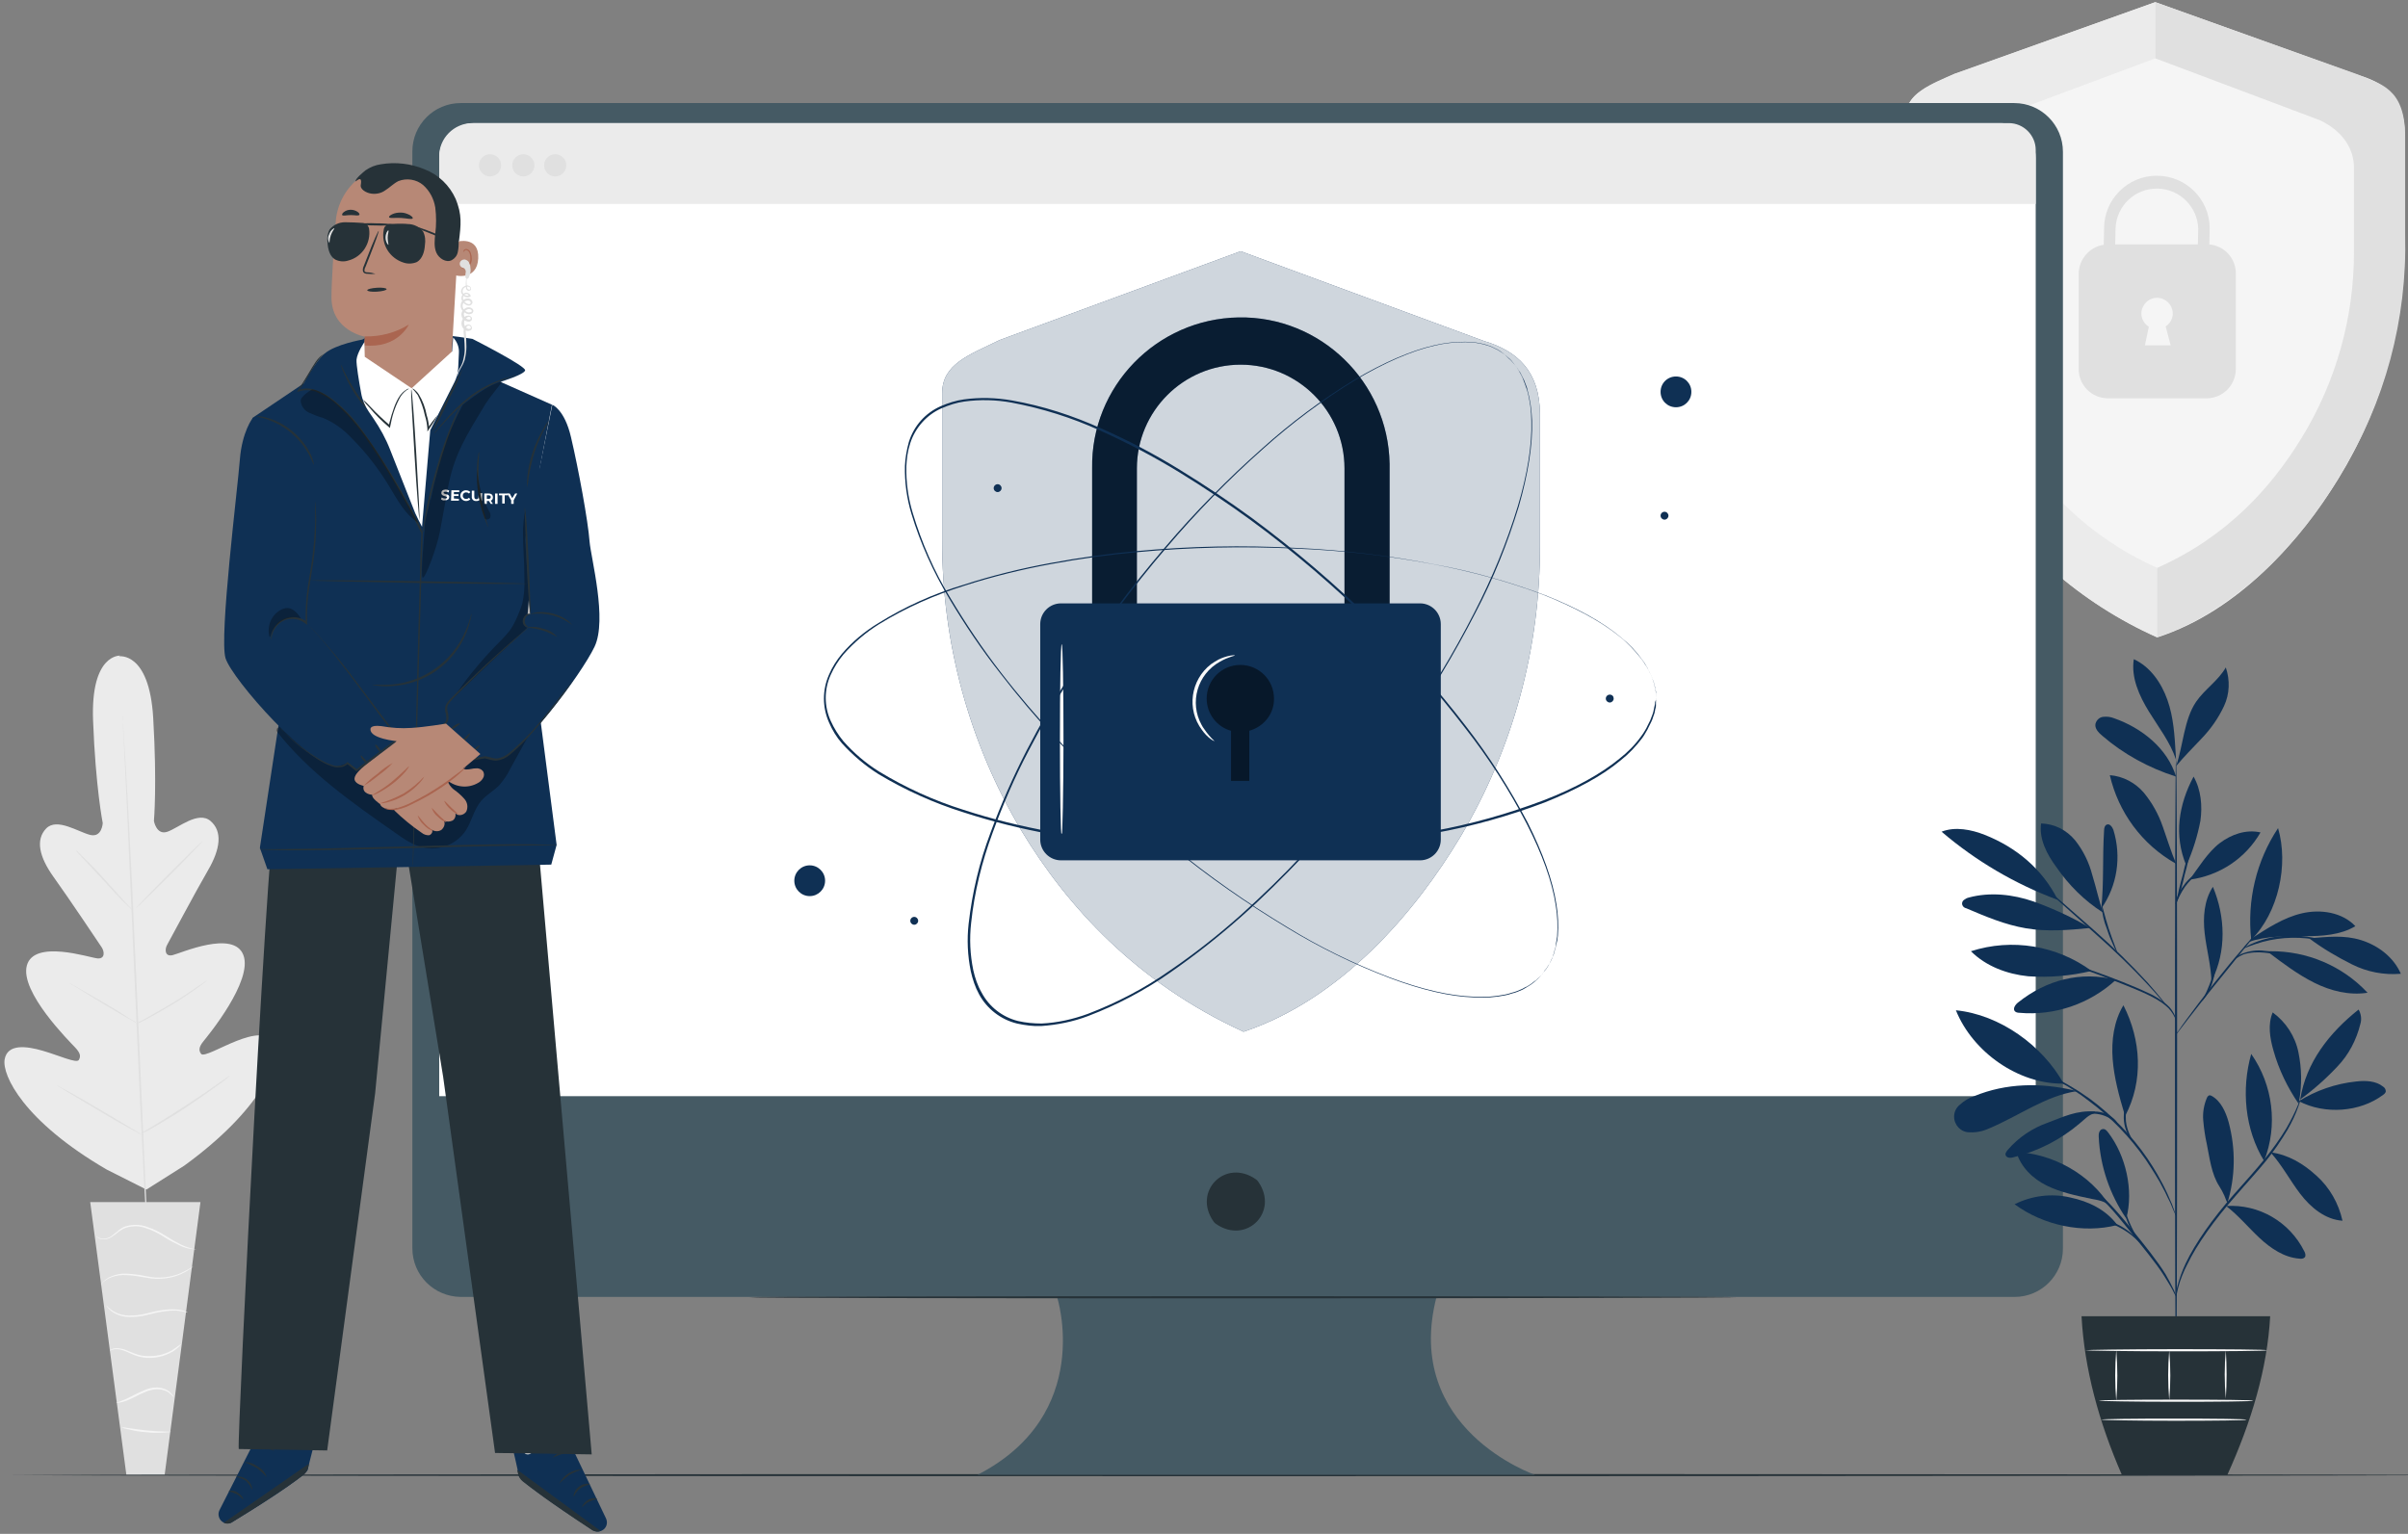 <svg xmlns="http://www.w3.org/2000/svg" xmlns:xlink="http://www.w3.org/1999/xlink" id="Layer_1" x="0px" y="0px" viewBox="0 0 672.7 428.6" style="enable-background:new 0 0 672.7 428.6;" xml:space="preserve"><rect x="0" y="0" width="672.7" height="428.6" fill="#808080" stroke="none"/><style type="text/css">	.st0{fill:#EBEBEB;}	.st1{fill:#E0E0E0;}	.st2{fill:#F5F5F5;}	.st3{fill:#FFFFFF;}	.st4{fill:#263238;}	.st5{fill:#455A64;}	.st6{fill:#0F3054;}	.st7{opacity:0.8;}	.st8{opacity:0.4;}	.st9{opacity:0.5;}	.st10{fill:#FAFAFA;}	.st11{opacity:0.3;enable-background:new    ;}	.st12{opacity:0.3;}	.st13{fill:#B78876;}	.st14{fill:#AA6550;}</style><g id="freepik--background-complete--inject-2">	<path class="st0" d="M33.6,183.2c0,0-8.3-0.6-7.6,18.1s2.7,28.7,2.7,28.7s-0.2,4.1-3.5,3.3s-9.3-4.9-12.3-1.8s-2,7.9,2.1,13.6   s12.6,18.4,13.4,19.6s1,3.3-1.2,3.1s-17.7-5.4-19.7,2s12,21.3,13.5,22.9s1.6,2.5,1,3.5s-5.6-1.3-10.1-2.6s-9.8-2-10.6,2.4   s5.3,17.3,28.5,30.8l11.1,5.6l10.6-6.7c21.7-15.8,26.6-29.2,25.3-33.5s-6.5-3-10.8-1.3s-9.1,4.5-9.8,3.6s-0.7-1.9,0.6-3.5   s13.9-16.9,11.2-24.1s-17.6-0.5-19.8,0s-2.2-1.7-1.5-2.9s7.9-14.8,11.4-20.8s4.1-10.9,0.7-13.8s-8.9,1.9-12,3s-3.8-3-3.8-3   s0.9-10.1-0.2-28.8s-9.6-17.2-9.6-17.2"></path>	<path class="st1" d="M34.2,200c0,0,0,0.1,0,0.4s0.1,0.7,0.1,1.1c0.1,1,0.2,2.5,0.3,4.4c0.3,3.9,0.6,9.4,1,16.3   c0.8,13.8,1.7,32.8,2.6,53.8s1.8,40,2.4,53.8c0.3,6.9,0.6,12.4,0.8,16.3c0.1,1.9,0.2,3.4,0.2,4.4c0,0.5,0,0.9,0.1,1.1   c0,0.1,0,0.3,0,0.4c0,0,0-0.1-0.1-0.4s0-0.7-0.1-1.1c-0.1-1-0.2-2.5-0.3-4.4c-0.3-3.8-0.6-9.4-1-16.3C39.5,316,38.6,297,37.7,276   s-1.8-40-2.4-53.8c-0.3-6.9-0.6-12.4-0.8-16.3c-0.1-1.9-0.2-3.4-0.2-4.4c0-0.5,0-0.9,0-1.1C34.2,200.2,34.2,200.1,34.2,200z"></path>	<path class="st1" d="M21.2,237.6c0.3,0.2,0.5,0.3,0.7,0.6c0.4,0.4,1,1,1.8,1.7c1.5,1.5,3.5,3.5,5.6,5.9l5.4,6l1.7,1.8   c0.2,0.2,0.4,0.4,0.6,0.7c-0.3-0.2-0.5-0.4-0.7-0.6c-0.4-0.4-1-1-1.8-1.7c-1.5-1.5-3.4-3.6-5.5-5.9l-5.5-5.9l-1.7-1.8   C21.5,238.1,21.4,237.8,21.2,237.6z"></path>	<path class="st1" d="M38,253.8c-0.1-0.1,4-4.4,9.1-9.5s9.3-9.3,9.4-9.2s-4,4.4-9.1,9.5S38.1,253.8,38,253.8z"></path>	<path class="st1" d="M38,286.1c0.2-0.2,0.5-0.4,0.8-0.5l2.2-1.2c1.8-1,4.4-2.5,7.1-4.1s5.2-3.3,6.9-4.5l2.1-1.4   c0.2-0.2,0.5-0.3,0.8-0.5c0,0-0.2,0.2-0.7,0.6s-1.2,0.9-2,1.5c-1.7,1.2-4.1,2.9-6.9,4.6s-5.3,3.1-7.2,4.1c-0.9,0.5-1.7,0.9-2.2,1.1   C38.6,285.9,38.3,286,38,286.1z"></path>	<path class="st1" d="M19.5,274.8c0.3,0.1,0.5,0.2,0.8,0.4c0.5,0.2,1.2,0.6,2,1.1c1.7,1,4,2.3,6.6,3.8s4.9,2.9,6.5,4   c0.8,0.5,1.5,0.9,2,1.2c0.3,0.1,0.5,0.3,0.7,0.5c-0.3-0.1-0.5-0.2-0.8-0.4l-2-1.1c-1.7-1-4-2.3-6.6-3.9s-4.9-2.9-6.5-4   c-0.8-0.5-1.5-0.9-2-1.2C20,275.2,19.7,275,19.5,274.8z"></path>	<path class="st1" d="M15.9,303.3c0.3,0.1,0.7,0.3,1,0.5l2.6,1.4c2.2,1.2,5.2,2.9,8.5,4.9c3.3,1.9,6.3,3.7,8.4,5l2.5,1.5   c0.3,0.2,0.6,0.4,0.9,0.6c-0.3-0.1-0.7-0.3-1-0.5l-2.6-1.4c-2.2-1.2-5.2-2.9-8.5-4.9s-6.3-3.7-8.4-5l-2.6-1.6   C16.4,303.7,16.1,303.5,15.9,303.3z"></path>	<path class="st1" d="M39.3,316.7c0.3-0.2,0.6-0.5,1-0.6l2.7-1.6c2.3-1.4,5.4-3.3,8.9-5.6s6.5-4.3,8.7-5.9l2.6-1.8   c0.3-0.2,0.6-0.5,1-0.6c-0.3,0.3-0.6,0.5-0.9,0.8c-0.6,0.5-1.4,1.1-2.5,1.9c-2.2,1.6-5.2,3.7-8.6,6s-6.6,4.1-8.9,5.5   c-1.2,0.7-2.1,1.2-2.8,1.5C40,316.4,39.7,316.6,39.3,316.7z"></path>	<polygon class="st1" points="56,335.9 25.2,335.9 35.3,412.1 46,412.1  "></polygon>	<path class="st2" d="M26.8,345.3c0,0,0,0.1,0.2,0.3c0.2,0.2,0.5,0.4,0.8,0.5c1.1,0.4,2.3,0.2,3.3-0.4c1.2-0.7,2.3-2,4-2.6   c1.9-0.6,3.9-0.6,5.7,0.1c1.9,0.6,3.6,1.5,5.3,2.6c1.4,0.9,2.8,1.6,4.3,2.3c1,0.5,2.1,0.8,3.2,0.9c0.3,0,0.6,0.1,0.9,0.1   c0.2,0,0.3,0,0.3,0c-1.5-0.2-2.9-0.7-4.2-1.3c-1.4-0.7-2.8-1.5-4.2-2.4c-1.7-1.1-3.5-2-5.4-2.6c-1.9-0.7-4-0.7-6-0.1   c-0.8,0.3-1.6,0.8-2.2,1.4c-0.6,0.5-1.2,0.9-1.8,1.4c-0.9,0.6-2,0.8-3,0.5C27.4,345.8,27.1,345.6,26.8,345.3z"></path>	<path class="st2" d="M27.9,359.3c0,0,0.2-0.3,0.7-0.8c0.7-0.7,1.5-1.2,2.5-1.6c1.4-0.5,2.8-0.7,4.3-0.6c1.8,0.1,3.6,0.4,5.4,0.7   c1.8,0.4,3.7,0.4,5.5,0.2c1.5-0.2,3-0.6,4.3-1.2c0.9-0.4,1.8-0.9,2.6-1.5c0.3-0.2,0.6-0.5,0.8-0.7c-1.1,0.8-2.3,1.4-3.6,2   c-1.4,0.6-2.8,0.9-4.2,1.1c-1.8,0.2-3.6,0.1-5.4-0.3c-1.8-0.4-3.6-0.6-5.4-0.7c-1.5-0.1-3,0.2-4.4,0.8c-1,0.4-1.8,1-2.5,1.8   c-0.2,0.2-0.3,0.4-0.5,0.7C28,359.2,27.9,359.2,27.9,359.3z"></path>	<path class="st2" d="M52.5,366.8c-0.3-0.2-0.5-0.3-0.8-0.4c-0.8-0.3-1.7-0.5-2.6-0.5c-1.3-0.1-2.6,0-3.9,0.2c-1.4,0.2-3,0.6-4.6,1   c-1.5,0.4-3.1,0.5-4.6,0.5c-1.3,0-2.5-0.3-3.6-0.8c-1-0.5-2-1.2-2.7-2.1c0.1,0.3,0.3,0.6,0.5,0.8c0.6,0.7,1.3,1.2,2.1,1.6   c1.2,0.6,2.5,0.9,3.8,0.9c1.6,0,3.2-0.1,4.7-0.5c1.6-0.4,3.2-0.8,4.6-1c1.2-0.2,2.5-0.3,3.8-0.3C50.3,366.3,51.5,366.5,52.5,366.8z   "></path>	<path class="st2" d="M30.6,377.4c0.9-0.4,2-0.5,3-0.3c1.1,0.3,2.1,0.7,3.1,1.2c1.3,0.6,2.7,1,4.1,1.1c2.6,0.2,5.2-0.4,7.4-1.7   c0.7-0.4,1.3-0.9,1.8-1.4c0.4-0.4,0.6-0.6,0.5-0.7c-0.8,0.6-1.7,1.2-2.6,1.8c-2.2,1.2-4.7,1.7-7.2,1.5c-2.9-0.1-5.2-1.9-7.2-2.1   c-0.8-0.1-1.6-0.1-2.3,0.2C30.8,377.2,30.6,377.4,30.6,377.4z"></path>	<path class="st2" d="M32.4,392c0.9,0,1.8-0.2,2.6-0.5c1.6-0.5,3.5-1.7,5.7-2.6c1-0.4,2.2-0.7,3.3-0.7c0.9,0,1.8,0.2,2.6,0.6   c0.7,0.4,1.4,1,1.9,1.6c0-0.2-0.1-0.5-0.3-0.6c-0.4-0.5-0.9-1-1.4-1.3c-0.9-0.5-1.8-0.7-2.8-0.8c-1.2,0-2.4,0.2-3.5,0.7   c-2.3,0.9-4.2,2.1-5.7,2.7S32.4,392,32.4,392z"></path>	<path class="st2" d="M33.9,398.8c0.6,0.3,1.3,0.5,2,0.6c1.6,0.4,3.2,0.7,4.9,0.8c1.7,0.2,3.3,0.2,5,0.1c0.7,0,1.3-0.1,2-0.2   c0-0.1-3.1,0-6.9-0.4S33.9,398.7,33.9,398.8z"></path>	<path class="st2" d="M658.9,21L602.1,0.6l-56.2,20.1c-7.2,3.4-13.5,5.4-13.5,12.1v33.3c-0.1,23.4,6.3,46.3,18.5,66.3   c12.2,20.2,30.3,36.1,51.8,45.7c23-7.5,40.1-27.4,50.6-44.4c12.2-19.9,18.6-42.9,18.5-66.3V37.4C671.8,27.9,666.8,23.3,658.9,21z"></path>	<path class="st0" d="M602.7,158.7c-19.8-8.8-32.6-23-40.9-36.4c-9.7-15.8-14.7-33.9-14.7-52.4V46.5c0-5.3,3.2-10.2,9.5-13.2   l45.5-17V0.6l-56.3,20.1c-5.9,2.6-13.5,5.4-13.5,12.1v33.3c-0.1,23.4,6.3,46.3,18.5,66.3c12.2,20.2,30.3,36.1,51.8,45.7V158.7z"></path>	<path class="st1" d="M602.7,178c3.9-1.3,7.6-2.9,11.2-4.8c8.8-5,16.7-11.2,23.6-18.6c6.3-6.7,11.8-14.1,16.4-22.1   c12.4-20.1,18.6-43.3,18-66.9V38.2c0-13.7-7-14.7-13-17.3L602.1,0.6v15.7l46,17.3c6.3,3,9.5,7.9,9.5,13.2v23.3   c0.1,18.5-5,36.6-14.7,52.4c-8.3,13.5-20.5,27.4-40.3,36.2V178z"></path>	<path class="st1" d="M617.2,68.3l0.1-4.5c0-8.1-6.6-14.7-14.8-14.7c-8.1,0-14.7,6.6-14.7,14.7l-0.1,4.6c-4,0.6-7,4.1-7,8.2v26.5   c0,4.6,3.7,8.2,8.2,8.2l0,0h27.5c4.6,0,8.2-3.7,8.2-8.2l0,0V76.6C624.7,72.3,621.5,68.7,617.2,68.3z M606.4,96.5h-7.2l1.1-5.2   c-2.1-1.3-2.7-4-1.4-6c1.3-2.1,4-2.7,6-1.4c2.1,1.3,2.7,4,1.4,6c-0.3,0.5-0.8,1-1.3,1.3L606.4,96.5z M614,68.3h-23.1l0.1-4.4   c0.2-6.4,5.5-11.4,11.9-11.2c6.1,0.2,11,5.1,11.2,11.2L614,68.3z"></path>	<path class="st3" d="M556.3,68c-0.5-1.5-0.8-3-0.8-4.6c-0.4-3.8-0.6-7.5-0.5-11.3c0.1-2.2,0.2-4.3,0.4-6.2c0.1-1.7,0.5-3.4,1.3-5   c0.5-1.1,1.4-1.9,2.5-2.5c0.8-0.4,1.2-0.3,1.3-0.3c-1.4,0.6-2.5,1.7-3.1,3.1c-0.6,1.5-1,3.2-1,4.8c-0.2,1.9-0.3,4-0.3,6.2   c-0.1,4.4,0,8.3,0.2,11.2C556.3,66.2,556.4,68,556.3,68z"></path>	<path class="st3" d="M557.1,82.5c-0.3,0-0.5-1.4-0.6-3.1s0.2-3.1,0.4-3.1s0.5,1.4,0.6,3S557.4,82.5,557.1,82.5z"></path></g><g id="freepik--Floor--inject-2">	<path class="st4" d="M684.3,412.2c0,0.1-152.7,0.3-340.9,0.3S2.5,412.3,2.5,412.2s152.6-0.3,340.9-0.3S684.3,412,684.3,412.2z"></path></g><g id="freepik--Device--inject-2">	<path class="st5" d="M562.7,28.8h-434c-7.5,0-13.5,6.1-13.5,13.5v306.5c0,7.5,6,13.5,13.5,13.6h166.6c0,0,10.6,32.8-22.2,49.7   h155.7c0,0-37-12.7-27.5-49.7h161.5c7.5,0,13.5-6.1,13.5-13.5V42.4C576.3,34.9,570.2,28.8,562.7,28.8z"></path>	<path class="st4" d="M351.5,330.2c5.9,8.4-3.3,17.7-11.8,11.8c-0.3-0.2-0.5-0.4-0.7-0.7c-5.9-8.4,3.3-17.7,11.8-11.8   C351.1,329.7,351.3,329.9,351.5,330.2z"></path>	<path class="st3" d="M132.4,34.4H559c5.4,0,9.7,4.3,9.7,9.7v0v262.2l0,0h-446l0,0V44.1C122.7,38.8,127,34.5,132.4,34.4z"></path>	<path class="st0" d="M131.8,34.4h429.4c4.1,0,7.5,3.4,7.5,7.5V57l0,0h-446l0,0V43.6C122.7,38.6,126.8,34.5,131.8,34.4z"></path>	<circle class="st1" cx="136.9" cy="46.2" r="3.1"></circle>	<circle class="st1" cx="146.2" cy="46.2" r="3.1"></circle>	<circle class="st1" cx="155.1" cy="46.2" r="3.1"></circle>	<path class="st4" d="M485.1,362.5c0,0.1-61.8,0.3-137.9,0.3s-137.9-0.1-137.9-0.3s61.7-0.3,137.9-0.3S485.1,362.3,485.1,362.5z"></path>	<path class="st6" d="M414.6,95.3l-68-25.1L279.3,95c-8.6,4.2-16.1,6.7-16.1,14.9v40.9c-0.1,28.7,7.5,56.8,22.2,81.4   c12.6,20.9,32,42.4,62,56.1c27.5-9.2,48.1-33.6,60.6-54.5c14.7-24.6,22.3-52.8,22.2-81.4v-36.8C430.1,103.8,424,98.1,414.6,95.3z"></path>	<g class="st7">		<path class="st3" d="M414.6,95.3l-68-25.1L279.3,95c-8.6,4.2-16.1,6.7-16.1,14.9v40.9c-0.1,28.7,7.5,56.8,22.2,81.4    c12.6,20.9,32,42.4,62,56.1c27.5-9.2,48.1-33.6,60.6-54.5c14.7-24.6,22.3-52.8,22.2-81.4v-36.8C430.1,103.8,424,98.1,414.6,95.3z"></path>	</g>	<path class="st6" d="M388.1,198.9h-12.5v-68c0-16-13-29-29-29s-29,13-29,29v68h-12.5v-68c-0.4-22.9,18-41.8,40.9-42.2   c22.9-0.4,41.8,18,42.2,40.9c0,0.4,0,0.9,0,1.3V198.9z"></path>	<g class="st8">		<path d="M388.1,198.9h-12.5v-68c0-16-13-29-29-29s-29,13-29,29v68h-12.5v-68c-0.4-22.9,18-41.8,40.9-42.2    c22.9-0.4,41.8,18,42.2,40.9c0,0.4,0,0.9,0,1.3V198.9z"></path>	</g>	<path class="st6" d="M296.4,168.6h100.3c3.2,0,5.8,2.6,5.8,5.8v60.2c0,3.2-2.6,5.8-5.8,5.8H296.4c-3.2,0-5.8-2.6-5.8-5.8v-60.2   C290.6,171.2,293.2,168.6,296.4,168.6z"></path>	<g class="st9">		<path d="M355.9,195.2c0-5.2-4.2-9.4-9.4-9.4c-5.2,0-9.4,4.2-9.4,9.4c0,4.2,2.8,7.9,6.8,9v14h5.1v-14    C353.2,203,356,199.3,355.9,195.2z"></path>	</g>	<path class="st10" d="M296.6,233.6c-0.3,0-0.5-12-0.5-26.8s0.2-26.8,0.5-26.8s0.5,12,0.5,26.8S296.8,233.6,296.6,233.6z"></path>	<path class="st10" d="M339.3,207.1c0,0-0.4-0.1-1.1-0.6c-0.9-0.7-1.7-1.5-2.4-2.5c-4.4-5.8-3.2-14,2.5-18.4   c0.7-0.5,1.4-0.9,2.1-1.3c1-0.5,2.2-0.9,3.3-1.1c0.4-0.1,0.8-0.1,1.3-0.1c0,0.2-1.8,0.4-4.2,1.8c-6.3,3.5-8.6,11.4-5.1,17.7   c0.2,0.4,0.4,0.7,0.7,1.1C337.2,204.9,338.2,206.1,339.3,207.1z"></path>	<path class="st6" d="M430.7,272.4c0,0,0.3-0.4,0.8-1.1l0.5-0.6c0.2-0.2,0.3-0.5,0.5-0.8c0.4-0.6,0.7-1.3,1-2   c0.2-0.4,0.4-0.8,0.5-1.3s0.3-1,0.4-1.5c0.2-0.5,0.3-1.1,0.3-1.6c0.1-0.6,0.2-1.2,0.3-1.8c0.2-2.9,0.1-5.9-0.4-8.8   c-1-6.6-3.8-14.3-8.1-22.7c-4.9-9.5-10.7-18.5-17.3-26.9c-7.9-10.3-16.5-20-25.8-29c-10.6-10.4-21.9-20.1-33.9-28.9   c-6.3-4.6-13-9.1-20-13.4c-7.2-4.4-14.6-8.3-22.2-11.7c-7.9-3.6-16.2-6.2-24.7-7.8c-4.4-0.8-8.8-0.9-13.2-0.3   c-2.2,0.3-4.3,1-6.4,1.9c-4.1,1.8-7.3,5.4-8.7,9.7c-0.7,2.1-1,4.3-1.1,6.5c-0.1,4.4,0.5,8.8,1.8,13.1c2.5,8.3,6,16.3,10.5,23.7   c4.3,7.2,9,14.2,14.1,20.8c5,6.5,10.3,12.6,15.6,18.4c10.1,10.9,21,21,32.6,30.4c10,8.2,20.6,15.6,31.7,22.3   c9.1,5.6,18.7,10.3,28.7,14.1c8.8,3.3,16.8,5.2,23.5,5.4c2.9,0.2,5.9,0,8.8-0.6c0.6-0.1,1.2-0.3,1.8-0.5c0.5-0.1,1.1-0.3,1.6-0.5   l1.4-0.6c0.4-0.2,0.8-0.5,1.2-0.6c0.7-0.4,1.3-0.8,1.9-1.3c0.3-0.2,0.5-0.4,0.7-0.5l0.5-0.5L430.7,272.4l-1,1l-0.5,0.5   c-0.2,0.2-0.5,0.4-0.7,0.6c-0.6,0.5-1.2,0.9-1.9,1.3c-0.4,0.2-0.8,0.5-1.2,0.7l-1.4,0.6c-0.5,0.2-1.1,0.4-1.6,0.5   c-0.6,0.2-1.2,0.4-1.8,0.5c-2.9,0.6-5.9,0.8-8.8,0.6c-6.7-0.2-14.7-2.1-23.5-5.4c-10-3.8-19.6-8.5-28.8-14.1   c-11.1-6.7-21.8-14.1-31.8-22.3c-11.6-9.3-22.5-19.5-32.7-30.4c-5.4-5.8-10.6-11.9-15.6-18.4c-5.2-6.6-9.9-13.6-14.2-20.8   c-4.5-7.5-8.1-15.5-10.6-23.8c-1.3-4.3-1.9-8.8-1.8-13.3c0.1-2.3,0.5-4.5,1.1-6.7c1.4-4.5,4.6-8.1,8.9-10c2.1-0.9,4.3-1.6,6.5-1.9   c4.4-0.6,8.9-0.5,13.4,0.3c8.6,1.5,16.9,4.2,24.9,7.8c7.7,3.4,15.1,7.3,22.2,11.7c7,4.3,13.7,8.8,20,13.4c12,8.9,23.3,18.5,33.9,29   c9.3,9.1,17.9,18.8,25.8,29.1c6.6,8.5,12.3,17.5,17.3,27c4.2,8.4,7,16.2,8,22.8c0.5,2.9,0.6,5.9,0.4,8.8c-0.1,0.6-0.1,1.2-0.3,1.8   c-0.1,0.6-0.2,1.1-0.4,1.7c-0.1,0.5-0.3,1-0.4,1.5s-0.4,0.9-0.5,1.3c-0.3,0.7-0.6,1.4-1.1,2c-0.2,0.3-0.3,0.6-0.5,0.8l-0.5,0.6   C431,272.1,430.7,272.4,430.7,272.4z"></path>	<path class="st6" d="M462.7,195.2c0,0,0-0.5-0.1-1.4c0-0.2,0-0.5-0.1-0.8c0-0.3-0.1-0.6-0.2-0.9c-0.1-0.8-0.3-1.5-0.6-2.2   c-0.1-0.4-0.3-0.9-0.5-1.3s-0.5-0.9-0.7-1.4c-0.3-0.5-0.5-1-0.9-1.5c-0.3-0.5-0.6-1-1-1.5c-1.8-2.3-3.8-4.5-6.1-6.3   c-5.1-4.2-12.4-8.1-21.1-11.6c-10-3.8-20.3-6.6-30.8-8.6c-12.7-2.4-25.6-3.9-38.5-4.4c-14.8-0.7-29.7-0.4-44.5,1   c-7.8,0.7-15.8,1.8-23.9,3.3c-8.2,1.5-16.4,3.5-24.4,6.1c-8.3,2.6-16.2,6.1-23.7,10.7c-3.7,2.3-7.1,5.2-10,8.5   c-1.4,1.7-2.6,3.6-3.5,5.6c-1.9,4.1-1.9,8.9,0,13c0.9,2,2.1,3.9,3.5,5.6c2.9,3.3,6.3,6.2,10,8.5c7.4,4.5,15.3,8.1,23.6,10.7   c8,2.6,16.1,4.6,24.4,6.1c8.1,1.5,16,2.6,23.9,3.3c14.8,1.4,29.7,1.7,44.5,1c12.9-0.6,25.8-2.1,38.5-4.5   c10.5-1.9,20.8-4.8,30.8-8.6c8.8-3.4,16-7.4,21.1-11.6c2.3-1.8,4.4-3.9,6.1-6.3c0.4-0.5,0.7-1,1-1.5c0.3-0.5,0.6-1,0.8-1.5l0.7-1.4   c0.2-0.4,0.3-0.9,0.5-1.3c0.3-0.7,0.5-1.5,0.6-2.2c0.1-0.3,0.1-0.6,0.2-0.9s0-0.5,0.1-0.8C462.6,195.6,462.7,195.2,462.7,195.2   c-0.1,0-0.1,0.5-0.1,1.3c0,0.2,0,0.5,0,0.8s-0.1,0.6-0.2,0.9c-0.1,0.8-0.3,1.5-0.6,2.2c-0.1,0.4-0.3,0.9-0.5,1.3l-0.7,1.4   c-0.2,0.5-0.5,1-0.8,1.5c-0.3,0.5-0.6,1.1-1,1.6c-1.8,2.4-3.8,4.5-6.1,6.3c-5.1,4.3-12.4,8.2-21.1,11.7c-10,3.8-20.3,6.7-30.9,8.6   c-12.7,2.4-25.6,3.9-38.6,4.5c-14.9,0.7-29.8,0.4-44.6-0.9c-7.8-0.7-15.8-1.8-23.9-3.3c-8.3-1.5-16.4-3.5-24.4-6.1   c-8.3-2.6-16.3-6.2-23.8-10.7c-3.8-2.4-7.2-5.3-10.2-8.6c-1.5-1.7-2.7-3.7-3.6-5.8c-1.9-4.3-1.9-9.1,0-13.4c0.9-2.1,2.1-4,3.6-5.8   c2.9-3.4,6.4-6.3,10.2-8.6c7.4-4.6,15.4-8.2,23.8-10.7c8-2.6,16.2-4.6,24.4-6.1c8.1-1.5,16.1-2.6,23.9-3.3   c14.8-1.4,29.7-1.7,44.6-0.9c13,0.6,25.9,2.1,38.6,4.6c10.5,1.9,20.8,4.8,30.9,8.6c8.8,3.5,16,7.4,21.1,11.7c2.3,1.8,4.4,4,6.1,6.4   c0.4,0.5,0.7,1,1,1.5c0.3,0.5,0.6,1,0.8,1.5l0.7,1.4c0.2,0.4,0.3,0.9,0.5,1.3c0.3,0.7,0.5,1.5,0.6,2.2c0.1,0.3,0.1,0.6,0.2,0.9   s0,0.5,0,0.8C462.7,194.7,462.7,195.2,462.7,195.2z"></path>	<path class="st6" d="M420.3,99c0,0-0.4-0.2-1.1-0.7l-0.6-0.4c-0.2-0.1-0.5-0.3-0.8-0.4c-0.7-0.4-1.4-0.7-2.1-0.9   c-0.4-0.1-0.9-0.3-1.3-0.4l-1.5-0.3c-0.5-0.1-1.1-0.2-1.7-0.2c-0.6,0-1.2-0.1-1.8-0.1c-2.9,0-5.9,0.3-8.7,1   c-6.5,1.5-14,4.8-22.1,9.6c-9.1,5.6-17.7,12-25.6,19.1c-9.7,8.6-18.8,17.9-27.1,27.7c-9.7,11.3-18.5,23.2-26.5,35.8   c-4.2,6.6-8.2,13.6-12,20.9c-3.9,7.4-7.2,15.1-10.1,23c-3,8.1-5.1,16.6-6,25.2c-0.5,4.4-0.3,8.8,0.6,13.2c0.5,2.2,1.2,4.3,2.3,6.2   c2.1,4,5.8,6.9,10.2,8c2.2,0.5,4.4,0.7,6.6,0.7c4.4-0.2,8.8-1.2,12.9-2.7c8.1-3.1,15.8-7.1,22.9-12.1c6.9-4.7,13.5-9.9,19.8-15.5   c6.1-5.5,11.9-11.1,17.2-16.8c10.1-10.9,19.5-22.4,28-34.6c7.5-10.6,14.2-21.6,20.1-33.2c4.9-9.5,9-19.4,12.1-29.6   c2.7-9,4-17.1,3.8-23.8c0-2.9-0.4-5.9-1.2-8.7c-0.2-0.6-0.4-1.2-0.6-1.7c-0.2-0.5-0.4-1.1-0.6-1.6c-0.2-0.5-0.5-1-0.7-1.4   s-0.5-0.8-0.7-1.2c-0.4-0.7-0.9-1.3-1.4-1.8c-0.2-0.2-0.4-0.5-0.6-0.7l-0.6-0.5C420.6,99.3,420.3,99,420.3,99l1,0.9l0.6,0.5   c0.2,0.2,0.4,0.4,0.6,0.7c0.5,0.6,1,1.2,1.4,1.8c0.2,0.4,0.5,0.8,0.8,1.2l0.7,1.4c0.3,0.5,0.5,1,0.7,1.6c0.2,0.6,0.5,1.1,0.6,1.8   c0.8,2.8,1.2,5.8,1.3,8.7c0.2,6.7-1.1,14.8-3.7,23.9c-3.1,10.2-7.1,20.2-12.1,29.7c-5.9,11.5-12.6,22.7-20.1,33.3   c-8.5,12.2-17.9,23.8-28,34.7c-5.4,5.7-11.1,11.4-17.3,16.9c-6.3,5.6-12.9,10.8-19.8,15.6c-7.1,5-14.9,9.1-23,12.2   c-4.2,1.6-8.7,2.5-13.1,2.8c-2.3,0.1-4.5-0.2-6.8-0.7c-4.5-1.1-8.4-4.1-10.6-8.2c-1.1-2-1.8-4.2-2.3-6.4c-0.9-4.4-1.1-8.9-0.6-13.3   c1-8.7,3-17.2,6.1-25.4c2.9-7.9,6.3-15.6,10.1-23c3.8-7.3,7.8-14.3,12-20.9c8-12.5,16.9-24.5,26.6-35.8   c8.4-9.9,17.5-19.1,27.2-27.7c8-7.2,16.6-13.6,25.8-19.2c8.1-4.8,15.7-8.1,22.2-9.6c2.9-0.7,5.8-1,8.8-1c0.6,0,1.2,0.1,1.8,0.1   c0.6,0,1.1,0.1,1.7,0.2l1.5,0.3c0.5,0.1,0.9,0.3,1.3,0.4c0.7,0.2,1.4,0.5,2.1,0.9c0.3,0.1,0.6,0.3,0.8,0.4l0.6,0.4   C419.9,98.7,420.3,99,420.3,99z"></path>	<circle class="st6" cx="226.2" cy="246.1" r="4.3"></circle>	<path class="st6" d="M472.5,109.5c0,2.4-1.9,4.3-4.3,4.3c-2.4,0-4.3-1.9-4.3-4.3c0-2.4,1.9-4.3,4.3-4.3   C470.6,105.2,472.5,107.1,472.5,109.5C472.5,109.5,472.5,109.5,472.5,109.5z"></path>	<path class="st6" d="M256.5,257.3c0,0.6-0.5,1.1-1.1,1.1s-1.1-0.5-1.1-1.1s0.5-1.1,1.1-1.1c0,0,0,0,0,0   C256,256.2,256.5,256.7,256.5,257.3z"></path>	<path class="st6" d="M279.8,136.4c0,0.6-0.5,1.1-1.1,1.1s-1.1-0.5-1.1-1.1c0-0.6,0.5-1.1,1.1-1.1S279.8,135.8,279.8,136.4   L279.8,136.4z"></path>	<path class="st6" d="M450.8,195.2c0,0.6-0.5,1.1-1.1,1.1s-1.1-0.5-1.1-1.1s0.5-1.1,1.1-1.1c0,0,0,0,0,0   C450.4,194.1,450.8,194.6,450.8,195.2C450.8,195.2,450.8,195.2,450.8,195.2z"></path>	<path class="st6" d="M466.1,144.1c0,0.6-0.5,1.1-1.1,1.1c-0.6,0-1.1-0.5-1.1-1.1c0-0.6,0.5-1.1,1.1-1.1c0,0,0,0,0,0   C465.6,143,466.1,143.5,466.1,144.1z"></path></g><g id="freepik--Plant--inject-2">	<path class="st6" d="M642.2,307.7c4.8-3,10.3-4.9,16-5.5c2.6-0.3,5.5-0.2,7.5,1.4c0.5,0.3,0.8,0.8,0.8,1.4   c-0.1,0.4-0.4,0.7-0.7,0.9C659.3,310.8,649.5,311.5,642.2,307.7"></path>	<path class="st6" d="M642.6,307.2c3.7-2.7,7.1-5.7,10.3-9.1c3.2-3.3,5.4-7.5,6.5-12c0.4-1.3,0.2-2.8-0.5-4   C650.7,288.6,644.2,296.9,642.6,307.2"></path>	<path class="st6" d="M642.3,307.6c0.8-4.5,0.7-9.1-0.2-13.5c-0.9-4.5-3.5-8.5-7.2-11.2c-1.4,3.3-0.8,7.1,0.2,10.6   c1.5,5.4,4,10.5,7.1,15"></path>	<path class="st6" d="M634.3,322c4.9,0.6,9.2,3.2,12.8,6.5c3.7,3.3,6.2,7.7,7.3,12.6c-4.8-0.3-8.9-3.7-11.8-7.5   S637.6,325.7,634.3,322"></path>	<path class="st6" d="M632.5,324.4c3.9-9.9,2.5-21.2-3.6-29.9C626.1,304.4,627.1,315.6,632.5,324.4"></path>	<path class="st6" d="M621.9,337c9.1-0.6,17.7,4.4,21.8,12.6c0.3,0.5,0.5,1.2,0.2,1.7c-0.4,0.4-0.9,0.5-1.5,0.4   c-4.3-0.3-8.1-2.9-11.2-5.8S625.3,339.6,621.9,337"></path>	<path class="st6" d="M622.2,336.3c2.3-7.4,2.4-15.2,0.4-22.7c-0.8-2.9-2.2-6-4.8-7.4c-0.2-0.1-0.5-0.2-0.7-0.1   c-0.2,0.1-0.4,0.3-0.5,0.5c-0.9,2-1.3,4.3-1.1,6.5c0.2,2.2,0.5,4.4,1,6.6c0.8,4,1.3,8.4,3.5,11.8c0.5,0.8,1,1.7,1.4,2.6   c0.4,0.9,0.4,1.2,0.8,1.9"></path>	<path class="st6" d="M594,340.5c2.1-7.9-0.1-17.6-5.1-24.1c-0.4-0.5-0.8-1-1.5-0.9c-0.9,0.1-1.2,1.3-1.1,2.2   C586.7,325.9,589.4,333.8,594,340.5"></path>	<path class="st6" d="M591.5,342.3c-9.6,2.5-20.7,0.1-28.7-5.8c4.8-2.4,10.3-3.1,15.5-1.9C583.5,335.7,588.3,338,591.5,342.3"></path>	<path class="st6" d="M589.4,337c-5.4-8.8-15.8-14.6-26.1-15.1c1.2,4.2,4.6,7.5,8.5,9.4s8.2,2.8,12.5,3.7   C586,335.3,588.3,335.7,589.4,337"></path>	<path class="st6" d="M593.5,311.3c-1.5-5-2.9-10.1-3.3-15.3s0.3-10.6,3-15.1c5,9.8,5.6,21.2,0.5,30.9"></path>	<path class="st6" d="M576.5,302.8c-5.9-10.7-17.9-19.3-30.1-20.5C551.1,294,563.9,303,576.5,302.8"></path>	<path class="st6" d="M580.2,304.9c-8.8,1.3-16.3,7-24.5,10.4c-1.7,0.8-3.6,1.2-5.5,1.1c-2.4,0-4.3-2-4.3-4.4c0-1.3,0.6-2.5,1.6-3.3   c1.2-1.1,2.5-1.9,4-2.4c9-3.7,18.6-3.8,28-1.6"></path>	<path class="st6" d="M585.3,311c-2,0.6-2.7,1.6-4.3,2.9c-5.4,4.6-11.7,7.8-18.6,9.5c-0.7,0.2-1.6,0.2-2-0.4s0.1-1.2,0.5-1.7   c3-3.5,6.9-6.1,11.2-7.6c4.3-1.6,8-3.5,13.1-3.1"></path>	<path class="st6" d="M591.1,273.8c-7.3,6.7-17.1,10.1-27,9.2c-0.4,0-0.9-0.1-1.2-0.4c-0.7-0.7,0.1-1.9,0.9-2.5   C571.7,273.8,581.3,271.3,591.1,273.8"></path>	<path class="st6" d="M584.3,271.3c-9.7-7.1-22.2-9.2-33.7-5.5c4.2,4.2,10.1,6.4,16,7C572.5,273.2,578.5,272.7,584.3,271.3"></path>	<path class="st6" d="M587,254.1c0.8-7.9,0.3-14.2,0.8-22.1c0-0.6,0.2-1.4,0.8-1.6c0.8-0.3,1.5,0.7,1.8,1.5c2.3,7.5,1.1,15.6-3.4,22   "></path>	<path class="st6" d="M587.5,255c-5.2-3.3-9.6-7.7-13.1-12.8c-2.6-3.5-4.8-7.8-4.2-12.1c3.7,0.1,7.1,1.8,9.5,4.7   c2.3,2.9,3.9,6.2,4.8,9.7C585.6,248,586.3,251.5,587.5,255"></path>	<path class="st6" d="M574.7,251.4c-11.8-4.4-22.7-10.8-32.3-19c3.8-1.5,8.3-0.6,12.1,0.9c8.8,3.5,16,9.5,20.3,18"></path>	<path class="st6" d="M583.9,259.3c-6,0.6-12,1.1-17.9,0.1s-11.3-3.3-16.7-5.6c-0.5-0.1-0.9-0.4-1.1-0.9c-0.2-0.5,0-1.1,0.4-1.4   c0.4-0.3,0.9-0.6,1.4-0.7c5.9-1.6,12.3-0.9,18.1,1.1C573.6,253.9,578.9,256.3,583.9,259.3"></path>	<path class="st6" d="M617.9,274c4.1-8.2,3.8-17.8,0.3-26.2c-2.5,3.8-2.8,8.6-2.3,13s1.8,9.1,1.9,13.6"></path>	<path class="st6" d="M634.2,265.8c10.3-0.1,20.2,4.1,27.2,11.6c-5.1,0.8-10.3-0.5-14.9-2.8s-8.7-5.4-12.8-8.5"></path>	<path class="st6" d="M645.1,262.2c5-0.4,9.7-1,14.5,0.5s9.1,4.8,11.1,9.4c-4.7,0.4-9.4-0.5-13.6-2.6   C652.9,267.4,648.8,265,645.1,262.2"></path>	<path class="st6" d="M628.9,262.3c4.5-2.9,9-5.9,14.2-7.1s11.2-0.3,14.9,3.6c-4.2,2.5-9.3,2.8-14.2,2.8s-10.9-0.1-15.5,1.6"></path>	<path class="st6" d="M628.9,262.6c7.6-7.5,10.5-21,7.5-31.2C630.3,240.6,627.7,251.6,628.9,262.6"></path>	<path class="st6" d="M607.9,241.3c-1.4-3.3-2.5-6.9-3.7-10.3c-1.2-3.5-3-6.7-5.3-9.5c-2.4-2.8-5.8-4.6-9.5-4.9   c2.4,10.4,9,19.4,18.4,24.7"></path>	<path class="st6" d="M611.7,245.8c2.4-3.3,5.1-7.7,8.4-10.2s7.4-3.9,11.4-3C627.3,239.9,620,244.7,611.7,245.8"></path>	<path class="st6" d="M610.9,241.6c1.7-3.9,3-8,3.8-12.2c0.6-4.2,0.2-8.7-1.9-12.4c-4.2,7.9-5.5,16.4-2.1,24.7"></path>	<path class="st6" d="M607.9,217c-2.4-7.9-9.6-13.6-17.3-16.3c-1-0.4-2-0.5-3-0.4c-1.1,0.1-1.9,0.9-2.2,1.9   c-0.3,1.3,0.8,2.5,1.9,3.4C593.2,210.7,600.3,214.6,607.9,217"></path>	<path class="st6" d="M607.8,210.6c-0.3-5.1-0.6-10.2-2.3-15s-4.8-9.3-9.4-11.4c-0.8,5.1,1.5,10.2,4.2,14.6s6,8.6,7.6,13.5"></path>	<path class="st6" d="M607.9,214.1c2-5.7,2.2-13,5.6-18c2.4-3.5,6.2-5.9,8.3-9.6c1.2,3.5,1.1,7.4-0.5,10.8c-1.6,3.4-3.7,6.4-6.3,9.1   C612.4,209.2,610.3,211.2,607.9,214.1"></path>	<path class="st6" d="M607.9,382.6c0.2,0,0.3-38.2,0.3-85.3s-0.1-85.3-0.3-85.3s-0.3,38.2-0.3,85.3S607.7,382.6,607.9,382.6z"></path>	<path class="st6" d="M574.5,268.3c0.5,0.2,0.9,0.4,1.4,0.5l4,1.3c3.3,1.1,7.9,2.8,12.9,4.8s9.5,3.8,12.2,6.1c1.1,0.9,1.9,2,2.5,3.2   c0.4,0.9,0.5,1.5,0.5,1.4c0-0.1,0-0.3,0-0.4c-0.1-0.4-0.2-0.8-0.3-1.1c-0.5-1.3-1.3-2.5-2.4-3.4c-1.6-1.3-3.4-2.5-5.3-3.3   c-2.1-1-4.5-2-7-3c-5-2-9.6-3.6-13-4.7c-1.7-0.5-3.1-0.9-4-1.2C575.5,268.5,575,268.3,574.5,268.3z"></path>	<path class="st6" d="M563.6,241.4c0,0,0.1,0.2,0.4,0.4l1.2,1.1l4.6,4.1l15.2,13.6c6,5.3,11.1,10.3,14.6,14.1   c1.8,1.9,3.2,3.5,4.1,4.6l1.1,1.3c0.1,0.2,0.3,0.3,0.4,0.4c0,0-0.1-0.2-0.3-0.5s-0.6-0.8-1-1.3c-0.9-1.1-2.3-2.8-4-4.7   c-4.6-5-9.5-9.8-14.6-14.3c-6-5.3-11.4-10-15.3-13.4l-4.7-4l-1.3-1.1C563.7,241.5,563.6,241.4,563.6,241.4z"></path>	<path class="st6" d="M591.4,266.1c0.2-0.1-1.1-2.9-2.3-6.6s-1.8-6.7-2-6.7c0.1,2.3,0.6,4.6,1.5,6.8c0.5,1.6,1.1,3.1,1.8,4.6   C590.7,264.9,591,265.5,591.4,266.1z"></path>	<path class="st6" d="M607.8,289.2c0.3-0.3,0.6-0.7,0.9-1.1l2.3-3c2-2.5,4.7-6.1,7.8-9.9s5.9-7.3,7.9-9.8c1-1.2,1.8-2.2,2.4-3   c0.3-0.3,0.6-0.7,0.8-1.1c-0.4,0.3-0.7,0.6-1,1c-0.6,0.7-1.5,1.6-2.5,2.9c-2.1,2.4-5,5.9-8,9.7s-5.7,7.4-7.6,10   c-1,1.3-1.7,2.4-2.2,3.1C608.3,288.3,608,288.7,607.8,289.2z"></path>	<path class="st6" d="M615.1,279.8c1.5-1.6,2.5-3.6,3.1-5.7c0.6-1.9,0.8-3.8,0.7-5.8h-0.2c0.1,0.4,0.2,0.7,0.2,0.7s0-0.2,0-0.7h-0.2   c-0.1,1.9-0.5,3.8-1,5.6C617,275.9,616.1,277.9,615.1,279.8z"></path>	<path class="st6" d="M624.6,267.9c0.7-0.5,1.4-0.9,2.1-1.2c1.9-0.6,3.9-0.7,5.9-0.5c2,0.2,4,0.5,6,1c0.8,0.3,1.6,0.5,2.5,0.6   c-0.7-0.5-1.5-0.8-2.4-1c-2-0.6-4-1-6-1.1c-2.1-0.3-4.2,0-6.1,0.7C625.8,266.6,625.1,267.1,624.6,267.9z"></path>	<path class="st6" d="M626.8,265c0,0.1,1.2-0.5,3.3-1.2c5.3-1.8,11-2.2,16.5-1.3c2.1,0.4,3.4,0.8,3.4,0.7c-0.3-0.2-0.6-0.3-0.9-0.4   c-0.8-0.3-1.6-0.5-2.5-0.7c-2.8-0.6-5.6-0.8-8.5-0.6c-2.8,0.2-5.6,0.8-8.3,1.9c-0.8,0.3-1.6,0.7-2.3,1.1   C627.1,264.8,626.8,265,626.8,265z"></path>	<path class="st6" d="M607.9,252.8c1-2.7,1.8-5.5,2.4-8.3c0.8-2.8,1.4-5.6,1.9-8.4c-1,2.7-1.8,5.5-2.4,8.3   C609,247.2,608.3,250,607.9,252.8z"></path>	<path class="st6" d="M607.7,252.8c0.8-1.7,1.6-3.4,2.7-5c1.1-1.5,2.4-2.8,3.9-4c-0.6,0.1-1.1,0.4-1.5,0.8c-1.1,0.8-2.1,1.8-2.8,2.9   C608.7,249.1,608,250.9,607.7,252.8z"></path>	<path class="st6" d="M607.9,362.3c0.1,0,0.2-0.9,0.6-2.5c0.6-2.3,1.5-4.5,2.6-6.6c2.6-5.4,7.4-12.2,13.5-19.1c3-3.5,6-6.7,8.5-9.8   c2.2-2.7,4.2-5.7,6-8.7c1.2-2.1,2.2-4.2,3-6.5c0.3-0.8,0.5-1.4,0.6-1.9c0.1-0.2,0.1-0.4,0.2-0.7c0,0-0.3,0.9-1,2.4   c-0.9,2.2-2,4.3-3.2,6.4c-1.8,3-3.9,5.9-6.1,8.6c-2.5,3.1-5.4,6.3-8.5,9.8c-6.1,6.9-10.9,13.8-13.5,19.3c-1,2.1-1.8,4.4-2.4,6.7   c-0.1,0.6-0.3,1.3-0.3,1.9C607.8,361.8,607.8,362.1,607.9,362.3z"></path>	<path class="st6" d="M577.7,328.2c0.5,0.3,1,0.6,1.6,0.9c1.4,0.8,2.8,1.7,4.1,2.7c1.9,1.5,3.7,3.1,5.4,4.9c1.9,2,3.8,4.3,5.8,6.8   c4,5,7.7,9.4,9.9,12.9c1.1,1.8,2,3.2,2.5,4.2c0.3,0.6,0.5,1.1,0.9,1.6c0-0.2-0.1-0.3-0.1-0.5c-0.1-0.3-0.3-0.7-0.5-1.2   c-0.7-1.5-1.5-3-2.3-4.4c-2.2-3.6-5.8-8.1-9.8-13c-2-2.5-4-4.8-5.9-6.8c-1.7-1.8-3.5-3.4-5.5-4.9c-1.3-1-2.7-1.8-4.2-2.6   c-0.5-0.3-1-0.4-1.2-0.5S577.7,328.2,577.7,328.2z"></path>	<path class="st6" d="M577.1,339.3c1.1,0.2,2.2,0.4,3.3,0.5c2.7,0.3,5.3,0.8,7.9,1.6c2.6,0.8,5,2.1,7.1,3.7c1.6,1.3,2.4,2.3,2.5,2.2   c-0.1-0.3-0.3-0.5-0.5-0.8c-0.5-0.6-1.1-1.2-1.8-1.7c-2.1-1.8-4.5-3.1-7.2-3.9c-2.6-0.8-5.3-1.3-8-1.4   C579.4,339.3,578.3,339.2,577.1,339.3z"></path>	<path class="st6" d="M597,346.1c0.2-0.1-1.3-2.4-2.5-5.5s-1.3-5.9-1.5-5.8c-0.1,0.6-0.1,1.2,0.1,1.8c0.2,1.4,0.5,2.9,1,4.2   c0.5,1.4,1.2,2.7,1.9,3.9C596.2,345.2,596.6,345.7,597,346.1z"></path>	<path class="st6" d="M567.9,298.6c0.2,0.1,0.4,0.2,0.5,0.3l1.6,0.7c0.7,0.3,1.5,0.7,2.5,1.2s2,1,3.2,1.7l1.8,1   c0.6,0.4,1.3,0.8,1.9,1.2c1.3,0.8,2.7,1.8,4.1,2.9c6.2,4.6,11.5,10.1,15.9,16.4c1,1.5,1.9,2.9,2.7,4.2c0.4,0.7,0.8,1.3,1.2,2l1,1.9   c0.7,1.2,1.1,2.3,1.6,3.2s0.8,1.8,1.1,2.5l0.7,1.6c0.1,0.2,0.2,0.4,0.3,0.5c0-0.2-0.1-0.4-0.2-0.6l-0.6-1.6c-0.3-0.9-0.6-1.7-1-2.5   c-0.4-1-0.9-2.1-1.5-3.3c-0.3-0.6-0.6-1.2-1-1.9s-0.7-1.3-1.1-2c-0.8-1.4-1.7-2.8-2.7-4.3c-4.4-6.4-9.8-12-16-16.6   c-1.5-1-2.8-2-4.2-2.8c-0.7-0.4-1.3-0.8-2-1.2l-1.8-1c-1.2-0.7-2.3-1.1-3.2-1.6c-0.8-0.4-1.7-0.8-2.5-1.1l-1.6-0.6   C568.3,298.7,568.1,298.6,567.9,298.6z"></path>	<path class="st6" d="M591.8,314.6c-0.2-0.8-0.7-1.5-1.3-2c-1.5-1.3-3.3-2-5.3-2c-1.9,0-3.8,0.4-5.6,1.1c-0.7,0.2-1.5,0.6-2.1,1   c0.8-0.1,1.5-0.4,2.2-0.6c1.7-0.6,3.6-0.9,5.4-0.9c1.8,0.1,3.6,0.7,5,1.8C590.8,313.4,591.3,314,591.8,314.6z"></path>	<path class="st6" d="M595.4,318.2c0.2-0.1-1.2-2.1-1.5-4.9c-0.1-1.7,0-3.4,0.3-5.1c-0.3,0.4-0.5,0.9-0.6,1.4   c-0.6,2.5-0.3,5.1,0.8,7.3C594.7,317.5,595,317.9,595.4,318.2z"></path>	<path class="st4" d="M634.2,367.8c-0.8,14.6-5.2,29.4-12,44.4h-29.4c-6.5-14.9-10.5-29.7-11.3-44.4H634.2z"></path>	<path class="st10" d="M586.3,391.4c0,0.1,9.7,0.3,21.6,0.3s21.6-0.1,21.6-0.3s-9.7-0.3-21.6-0.3S586.3,391.2,586.3,391.4z"></path>	<path class="st10" d="M587,396.7c0,0.1,9.1,0.3,20.3,0.3s20.3-0.1,20.3-0.3s-9.1-0.3-20.3-0.3S587,396.5,587,396.7z"></path>	<path class="st10" d="M621.8,377.3c-0.4,4.5-0.4,9,0,13.5C622.1,386.4,622.1,381.8,621.8,377.3z"></path>	<path class="st10" d="M606,377.3c-0.4,4.7-0.4,9.3,0,14C606.4,386.7,606.4,382,606,377.3z"></path>	<path class="st10" d="M591.2,377.2c-0.4,4.8-0.4,9.5,0,14.3C591.6,386.8,591.6,382,591.2,377.2z"></path>	<path class="st10" d="M582.5,377.3c0,0.1,11.4,0.3,25.4,0.3s25.4-0.1,25.4-0.3s-11.3-0.3-25.4-0.3S582.5,377.2,582.5,377.3z"></path></g><g id="freepik--Character--inject-2">	<path class="st6" d="M75.3,379.6l-4.8,24.3L61.3,422c-0.6,1.2-0.1,2.8,1.1,3.4c0.1,0,0.1,0,0.2,0.1l0,0c0.8,0.3,1.6,0.3,2.3-0.2   c4.5-2.7,20.9-12.9,21.1-14.7c0.3-2.1,6.7-25.3,6.7-25.3L75.3,379.6z"></path>	<path class="st4" d="M62.5,425.5l23.8-16.5l-0.2,1c-0.2,0.9-0.7,1.7-1.4,2.2c-2,1.5-7.4,5.5-19.8,13.1   C64.2,425.8,63.3,425.9,62.5,425.5z"></path>	<path class="st0" d="M83.1,401.9c-0.7,0.3-1.1,1.1-0.8,1.9c0.3,0.7,1.1,1.1,1.8,0.9c0.8-0.3,1.2-1.2,0.9-2c-0.4-0.7-1.3-1-2-0.7"></path>	<path class="st4" d="M70.4,416.2c-0.4-0.9-1-1.7-1.7-2.4c-0.8-0.5-1.7-0.9-2.7-1.1c0-0.1,0.3-0.2,0.9-0.1c1.6,0.2,2.9,1.2,3.4,2.7   C70.5,415.8,70.5,416.2,70.4,416.2z"></path>	<path class="st4" d="M68,419c-0.1,0.1-0.8-0.9-1.9-1.5c-0.7-0.3-1.5-0.6-2.3-0.8c0.9-0.3,1.8-0.2,2.6,0.4   C67.6,417.8,68.1,419,68,419z"></path>	<path class="st4" d="M74.5,412.7c-0.9-0.9-1.8-1.8-2.8-2.5c-1.1-0.6-2.2-1.2-3.4-1.6c1.3-0.1,2.6,0.4,3.7,1.2   C73.2,410.4,74.1,411.5,74.5,412.7z"></path>	<path class="st4" d="M76.6,405.4c-0.1,0.1-1.3-0.7-3-1.2s-3.2-0.3-3.2-0.5c1.1-0.4,2.3-0.4,3.3,0C74.8,404,75.8,404.6,76.6,405.4z"></path>	<path class="st4" d="M78.2,398.3c-1-0.6-2-1-3.1-1.3c-1.1-0.1-2.3-0.1-3.4,0.1c0-0.1,0.3-0.3,0.9-0.5c1.7-0.5,3.5-0.2,4.9,0.9   C78,398,78.2,398.3,78.2,398.3z"></path>	<path class="st4" d="M75.4,395.7c0-0.3,0-0.6,0.2-0.9c0.3-0.8,0.7-1.6,1.3-2.2c0.4-0.5,0.9-0.9,1.5-1.1c0.4-0.1,0.9,0.1,1.1,0.5   c0.2,0.4,0.2,0.8,0.1,1.2c-0.5,1.7-2.1,2.7-3.8,2.6c-1.7-0.2-3.1-1.4-3.5-3c-0.1-0.4,0-0.8,0.2-1.2c0.3-0.3,0.7-0.5,1.1-0.3   c0.6,0.3,1.1,0.7,1.4,1.2c0.5,0.7,1,1.4,1.2,2.2c0.1,0.3,0.2,0.6,0.2,0.9c-0.4-1-1-2-1.7-2.9c-0.3-0.4-0.8-0.8-1.3-1   c-0.2-0.1-0.5,0-0.6,0.2c-0.1,0.2-0.2,0.5-0.1,0.8c0.4,1.4,1.6,2.4,3.1,2.6c1.4,0.1,2.8-0.8,3.2-2.1c0.1-0.3,0.1-0.6-0.1-0.8   c-0.1-0.2-0.4-0.3-0.6-0.3c-0.5,0.2-1,0.5-1.3,0.9C76.3,393.7,75.8,394.6,75.4,395.7z"></path>	<path class="st6" d="M156.4,381.5l4.1,24.4l8.8,18.4c0.6,1.3,0.1,2.8-1.2,3.4c-0.1,0-0.1,0.1-0.2,0.1l0,0c-0.8,0.3-1.6,0.2-2.3-0.2   c-4.4-2.9-20.5-13.5-20.7-15.3c-0.2-2.1-6-25.5-6-25.5L156.4,381.5z"></path>	<path class="st4" d="M167.8,427.8l-23.3-17.1l0.2,1c0.2,0.9,0.6,1.7,1.4,2.3c1.9,1.5,7.2,5.6,19.4,13.6   C166.2,428,167.1,428.1,167.8,427.8L167.8,427.8z"></path>	<path class="st0" d="M148,403.6c0.7,0.3,1,1.2,0.8,1.9c-0.3,0.7-1.1,1.1-1.9,0.8c-0.7-0.4-1.1-1.2-0.8-2   C146.5,403.6,147.4,403.3,148,403.6"></path>	<path class="st4" d="M160.3,418.2c0.4-0.9,1-1.7,1.8-2.3c0.8-0.5,1.7-0.9,2.7-1.1c0-0.1-0.3-0.2-0.9-0.2c-1.6,0.1-2.9,1.1-3.5,2.6   C160.2,417.8,160.2,418.2,160.3,418.2z"></path>	<path class="st4" d="M162.6,421.1c0.1,0.1,0.8-0.9,2-1.5c0.8-0.3,1.5-0.6,2.3-0.8c-0.8-0.3-1.8-0.2-2.6,0.3   C163,419.9,162.5,421.1,162.6,421.1z"></path>	<path class="st4" d="M156.2,414.6c0.9-0.9,1.9-1.7,2.9-2.5c1.1-0.6,2.3-1.1,3.4-1.5C159.9,410.6,157.4,412.2,156.2,414.6   L156.2,414.6z"></path>	<path class="st4" d="M154.4,407.3c0.1,0.1,1.3-0.7,3.1-1.1s3.2-0.2,3.2-0.4c-1.1-0.4-2.3-0.5-3.4-0.1   C156.2,405.9,155.2,406.4,154.4,407.3z"></path>	<path class="st4" d="M153,400.1c1-0.5,2.1-0.9,3.2-1.2c1.1-0.1,2.3,0,3.4,0.2c0-0.1-0.3-0.3-0.9-0.5c-0.8-0.3-1.7-0.3-2.6-0.2   c-0.9,0.1-1.7,0.5-2.4,1C153.2,399.8,153,400.1,153,400.1z"></path>	<path class="st4" d="M155.9,397.6c0-0.3,0-0.6-0.1-0.9c-0.2-0.8-0.6-1.6-1.2-2.3c-0.4-0.5-0.9-0.9-1.5-1.1   c-0.4-0.1-0.9,0.1-1.1,0.4c-0.2,0.4-0.3,0.8-0.2,1.2c0.4,1.7,2,2.8,3.7,2.7c1.7-0.1,3.1-1.3,3.6-2.9c0.1-0.4,0.1-0.8-0.2-1.2   c-0.3-0.3-0.7-0.5-1.1-0.3c-0.6,0.2-1.1,0.6-1.4,1.1c-0.6,0.7-1,1.4-1.3,2.2c-0.1,0.3-0.2,0.6-0.2,0.9c0.5-1,1.1-2,1.8-2.9   c0.3-0.4,0.8-0.8,1.3-1c0.2-0.1,0.5,0,0.6,0.2c0.1,0.2,0.1,0.5,0.1,0.8c-0.5,1.4-1.7,2.3-3.2,2.5c-1.4,0.1-2.8-0.8-3.2-2.2   c-0.1-0.3,0-0.6,0.1-0.8c0.1-0.2,0.4-0.3,0.6-0.2c0.5,0.2,0.9,0.5,1.3,0.9C155,395.5,155.5,396.5,155.9,397.6z"></path>	<path class="st4" d="M77.7,220.4c-2.3-3.4-11.6,183.4-11,184.5l24.7,0.4l13.4-99.8l7.3-76.3l11.7,71.7l14.5,105.1l27,0.4   l-16.7-190.5l-34.9-20L77.7,220.4z"></path>	<path class="st6" d="M101.2,94.9c0,0-7.5,1.3-10.5,3.9s-5.8,8.3-5.8,8.3l-14.4,9.7l12.7,50.4l-10.6,69.7l2.1,6l79.3-1.3l1.5-5.5   l-8.2-63.4l3.6-42.5l3.3-17.1l-14.4-6.4c0,0,6.6-2,6.9-3.2S132,94.7,132,94.7S108.1,90.6,101.2,94.9z"></path>	<path class="st11" d="M77.2,204.2c9,11.6,21.2,20.1,33.2,28.5c2.5,1.8,5.2,3.6,8.2,4.2c4.5,0.8,9-1.1,11.5-4.8   c1.7-2.6,2.3-6,4.4-8.4c1.4-1.6,3.4-2.7,4.9-4.2c1.2-1.4,2.3-2.9,3.1-4.6l4.9-8.9c-6,0-11.5,2.9-16.9,5.5s-11.4,4.9-17.2,3.6   c-8.1-1.9-13.2-10.1-21-12.9c-5-1.8-10.5-1.3-15,1.4"></path>	<path class="st6" d="M70.6,116.8c0,0-3,3.8-3.6,11.7s-5.8,49.5-4,55.4s23.9,30.9,31.3,30.3l2.8-1l2.6,2.1l11.8-8.9l-26.1-32.8   l1.4-47.2C86.9,126.4,78.8,114.9,70.6,116.8z"></path>	<path class="st4" d="M90.8,98.8c0,0-0.2,0.2-0.7,0.5c-0.6,0.6-1.1,1.2-1.6,1.9c-0.6,0.9-1.3,2-2.1,3.4s-1.8,2.9-2.9,4.6l-0.2-0.2   c1.6-0.6,3.3-0.6,4.9,0c1.8,0.6,3.4,1.5,4.9,2.7c3.4,2.7,6.4,5.9,8.8,9.5c6.2,8.7,11.6,17.8,16.2,27.4v0.1v0.1   c-0.1,4.1-0.2,8.4-0.4,12.8c-0.6,22.3-1.2,42.5-1.6,57.2c-0.2,7.3-0.4,13.2-0.5,17.3c-0.1,2-0.1,3.6-0.2,4.7c0,0.5,0,0.9-0.1,1.2   c0,0.1,0,0.3,0,0.4c0-0.1,0-0.3,0-0.4v-1.2c0-1.1,0.1-2.7,0.1-4.7c0.1-4.1,0.2-10,0.4-17.3c0.4-14.6,0.8-34.8,1.5-57.1   c0.1-4.4,0.2-8.7,0.4-12.8v0.1c-4.6-9.6-10-18.7-16.1-27.4c-2.5-3.5-5.4-6.7-8.7-9.5c-1.4-1.1-3.1-2-4.8-2.7   c-1.5-0.5-3.2-0.5-4.7,0l-0.4,0.1l0.2-0.4c1.1-1.7,2.1-3.2,2.9-4.6s1.5-2.5,2.1-3.4c0.5-0.7,1-1.3,1.7-1.8   C90.3,99.1,90.5,98.9,90.8,98.8z"></path>	<path class="st4" d="M144.1,104.8c0,0.1-1.5,0.5-3.9,1.5c-3.1,1.2-6.1,2.9-8.8,4.9c-2.6,2.1-5.1,4.4-7.3,6.9l-2.1,2.3   c-0.2,0.3-0.5,0.6-0.8,0.8c0.2-0.3,0.4-0.6,0.7-0.9c0.4-0.6,1.1-1.4,2-2.4c2.2-2.6,4.6-5,7.3-7.1c2.7-2.1,5.8-3.7,9-4.8   c1.2-0.4,2.2-0.7,2.9-0.9C143.4,104.9,143.7,104.8,144.1,104.8z"></path>	<path class="st4" d="M118.2,148.8c0-0.5,0-1,0.1-1.5c0.1-0.9,0.3-2.3,0.6-4c0.6-3.4,1.7-8,3.2-13c1.2-4.3,2.7-8.5,4.4-12.6   c0.7-1.6,1.3-2.8,1.8-3.7c0.2-0.4,0.5-0.9,0.8-1.3c-0.2,0.5-0.4,0.9-0.6,1.4c-0.4,0.9-1,2.1-1.6,3.7c-1.3,3.1-2.8,7.6-4.3,12.6   c-1.5,5-2.6,9.6-3.3,12.9c-0.4,1.7-0.6,3-0.8,3.9C118.5,147.8,118.4,148.3,118.2,148.8z"></path>	<path class="st4" d="M120.7,120.8c1.2-3.1,2.5-6.1,4.1-9c1.4-3,2.9-5.9,4.5-8.8c-1.2,3.1-2.6,6.1-4.1,9   C123.9,115.1,122.4,118,120.7,120.8z"></path>	<path class="st3" d="M123.2,139.5l0.2-0.5c0.3,0.2,0.6,0.3,0.9,0.3c0.4,0,0.6-0.1,0.6-0.3c0-0.5-1.7-0.2-1.6-1.3   c0-0.5,0.4-0.9,1.2-0.9c0.4,0,0.7,0.1,1,0.3l-0.2,0.5c-0.2-0.1-0.5-0.2-0.8-0.2c-0.4,0-0.6,0.1-0.6,0.3c0,0.5,1.7,0.2,1.6,1.2   c0,0.5-0.4,0.9-1.2,0.9C123.9,139.9,123.5,139.8,123.2,139.5z"></path>	<path class="st3" d="M128.2,139.4v0.5H126l0.1-2.9h2.2v0.5h-1.5v0.6h1.3v0.5h-1.3v0.7L128.2,139.4z"></path>	<path class="st3" d="M128.6,138.5c0-0.8,0.7-1.5,1.5-1.5c0,0,0,0,0.1,0c0.5,0,0.9,0.2,1.2,0.5l-0.4,0.4c-0.2-0.2-0.4-0.3-0.7-0.3   c-0.5-0.1-1,0.3-1,0.8c-0.1,0.5,0.3,1,0.8,1c0.1,0,0.1,0,0.2,0c0.3,0,0.5-0.1,0.7-0.3l0.4,0.4c-0.3,0.3-0.7,0.5-1.2,0.5   c-0.8,0-1.5-0.6-1.6-1.4C128.6,138.6,128.6,138.5,128.6,138.5z"></path>	<path class="st3" d="M133.9,139.1c0-0.1-0.1-0.3-0.1-0.4c0-0.1-0.1-0.2-0.1-0.3v0.3c0,0.6-0.2,0.8-0.6,0.8s-0.6-0.2-0.6-0.8v-1.6   h-0.7v1.6c-0.1,0.7,0.4,1.3,1.1,1.3c0.1,0,0.1,0,0.2,0c0.4,0,0.8-0.1,1.1-0.5C134,139.4,133.9,139.3,133.9,139.1z"></path>	<path class="st3" d="M134,137.8v1v0.1c0,0.1,0.1,0.2,0.1,0.2l0.1,0.4c0.1,0.3,0.1,0.6,0.1,0.9c0.3-0.3,0.4-0.6,0.4-1v-1.6   L134,137.8z"></path>	<path class="st3" d="M137.1,140.8l-0.5-0.8H136v0.8h-0.7v-2.9h1.2c0.8,0,1.2,0.4,1.2,1.1c0,0.4-0.2,0.8-0.6,0.9l0.6,0.9   L137.1,140.8z M136.5,138.4H136v1h0.5c0.4,0,0.6-0.2,0.6-0.5S136.9,138.4,136.5,138.4L136.5,138.4z"></path>	<path class="st3" d="M138.3,137.9h0.7v2.9h-0.7V137.9z"></path>	<path class="st3" d="M140.3,138.4h-0.9v-0.5h2.5v0.5h-0.9v2.3h-0.7L140.3,138.4z"></path>	<path class="st3" d="M143.5,139.8v1h-0.7v-1l-1.1-1.9h0.7l0.7,1.3l0.8-1.3h0.6L143.5,139.8z"></path>	<path class="st4" d="M136.4,147.3c-0.2-0.2-0.3-0.5-0.4-0.8c-0.2-0.5-0.5-1.2-0.8-2.1c-0.8-2.4-1.4-4.9-1.7-7.4   c-0.3-2.5-0.4-5.1-0.2-7.6c0.1-1,0.2-1.8,0.3-2.3c0-0.3,0.1-0.6,0.2-0.8c0.1,0,0,1.2-0.1,3.1c-0.2,5,0.5,10.1,1.9,14.9   C135.8,145.3,136.1,146.3,136.4,147.3z"></path>	<g class="st12">		<path d="M120.2,139.3c-0.4,3.6-1.6,5.3-1.6,8.9c0,0.8-1.2,12.9-0.5,13.2s4-8.5,4.8-12.9c0.6-3.4,1.5-8,2.1-11.4    c1.7-10.1,5.4-15.5,10.6-24.2c1-1.6,4.7-6.2,4.7-6.2c-0.4-0.2-1.8,0.5-2.8,0.9c-2.9,1.3-8.2,5.5-8.2,5.5c-1.6,3-3,6-4.2,9.1    c-2,5.8-3.6,11.6-4.8,17.6"></path>	</g>	<g class="st12">		<path d="M87.2,108.8c0,0-3.2,1.8-3.2,3.2c0.1,1.4,1,2.7,2.3,3.3c1.3,0.6,2.6,1.1,4,1.5c3.1,1.3,5.8,3.3,8.1,5.8    c3.9,3.9,7.2,8.2,10.1,12.9c2.4,3.9,4.5,8.2,8.4,10.6c-2.7-4.8-5.4-9.4-8.1-14.1c-2.7-4.7-5.7-9.2-9.2-13.5    C96.2,114.2,90.5,109.1,87.2,108.8"></path>	</g>	<path class="st4" d="M75.7,179c0-0.1,0-0.2,0-0.3c0-0.3,0-0.5,0-0.8c0.1-1,0.4-1.9,1-2.7c0.8-1.3,2.1-2.2,3.6-2.6   c1.9-0.5,4,0,5.5,1.2l-0.4,0.2c-0.1-3.4,0.1-6.7,0.6-10.1c0.5-3.3,1.1-6.4,1.4-9.2c0.3-2.5,0.5-5.1,0.6-7.6c0.1-2.2,0-3.9,0-5.1   c0-0.6,0-1,0-1.4c0-0.2,0-0.3,0-0.5c0,0.2,0.1,0.3,0.1,0.5c0,0.4,0.1,0.9,0.1,1.4c0.1,1.2,0.2,3,0.1,5.2c0,2.6-0.2,5.1-0.5,7.6   c-0.3,2.9-0.9,6-1.4,9.3c-0.5,3.3-0.7,6.7-0.6,10v0.5l-0.4-0.3c-1.4-1.2-3.3-1.6-5.1-1.2c-1.4,0.3-2.6,1.2-3.4,2.4   c-0.5,0.8-0.9,1.7-1,2.6C75.7,178.7,75.7,179,75.7,179z"></path>	<path class="st4" d="M78.2,203.4c0.1,0.1,0.2,0.2,0.3,0.3c0.2,0.2,0.5,0.5,0.9,0.9c0.8,0.7,1.9,1.8,3.5,3.1   c1.8,1.5,3.8,2.9,5.8,4.1c1.2,0.8,2.5,1.4,3.9,1.9c0.7,0.3,1.5,0.4,2.2,0.3c0.8,0,1.5-0.4,2.1-0.9l0.1-0.2l0.2,0.1   c0.8,0.6,1.7,1.3,2.6,2h-0.3l11.8-8.9l-0.1,0.4l-0.2-0.3c-3.6-4.4-6.7-8.8-9.7-12.8s-5.6-7.5-7.9-10.4s-4.3-5.2-5.7-6.7   c-0.7-0.8-1.3-1.4-1.6-1.7c-0.2-0.2-0.4-0.4-0.6-0.6c0.2,0.2,0.4,0.3,0.6,0.6c0.4,0.4,1,0.9,1.7,1.7c1.4,1.5,3.4,3.8,5.8,6.6   c2.4,2.9,5.1,6.4,8,10.3s6.2,8.3,9.7,12.7l0.2,0.3l0.2,0.2l-0.2,0.2l-11.8,8.9l-0.1,0.1l-0.1-0.1l-2.6-2.1h0.3   c-0.6,0.6-1.5,1-2.4,1c-0.8,0.1-1.6-0.1-2.4-0.4c-1.4-0.5-2.7-1.2-3.9-2c-2-1.3-3.9-2.7-5.7-4.2c-1.2-1-2.3-2.1-3.4-3.2l-0.8-0.9   C78.4,203.6,78.3,203.5,78.2,203.4z"></path>	<path class="st4" d="M87.7,129.9c-0.1,0-0.5-1.1-1.4-2.9c-0.6-1-1.2-2-1.9-2.9c-0.9-1.1-1.9-2.1-3-3.1c-1.1-0.9-2.3-1.7-3.5-2.4   c-1-0.5-2.1-1-3.2-1.4c-1.9-0.6-3.1-0.8-3.1-0.9c0.3,0,0.6,0,0.9,0c0.8,0.1,1.6,0.3,2.3,0.5c1.1,0.3,2.3,0.8,3.3,1.3   c1.3,0.7,2.5,1.5,3.6,2.4c1.1,0.9,2.1,2,3,3.1c0.7,0.9,1.4,1.9,1.9,3c0.4,0.7,0.7,1.5,0.9,2.2C87.6,129.3,87.7,129.6,87.7,129.9z"></path>	<g class="st12">		<path d="M135.4,144.8c0.3,0.7,1.5,0.3,1.6-0.3c0.1-0.6,0-1.2-0.4-1.7c-1.9-3.6-3-7.5-3.3-11.6C133,135.8,133.7,140.5,135.4,144.8"></path>	</g>	<g class="st12">		<path d="M75.3,178c-0.8-2.9,0.4-6,3-7.5c0.6-0.4,1.4-0.6,2.1-0.6c1.6,0.1,2.8,1.6,3.7,2.9c-3.6-1.1-7.3,1-8.4,4.5    c-0.1,0.2-0.1,0.4-0.2,0.6"></path>	</g>	<path class="st4" d="M153.4,117.5c-0.4,0.9-0.9,1.7-1.4,2.6c-1.1,2.1-2,4.2-2.7,6.4c-0.7,2.2-1.2,4.5-1.6,6.8   c-0.1,1-0.2,1.9-0.4,2.9c-0.1-1-0.1-2,0-2.9c0.5-4.7,2-9.3,4.4-13.3C152.2,119,152.7,118.2,153.4,117.5z"></path>	<path class="st11" d="M146.8,142.9c-0.5,0.6-0.7,5.2-0.7,5.2c0,5.6,0.4,8.1,0.4,13.7c0.1,2.3-0.1,4.7-0.6,6.9   c-0.4,1.2-0.8,2.3-1.3,3.4c-0.6,1.5-1.3,2.8-2.2,4.1c-0.8,1-1.7,2-2.6,2.9c-4.4,4.4-8.5,9.2-12.1,14.4l-2.2,3.2l21.8-20.5l1.1-2.7   l0.1-0.3L146.8,142.9z"></path>	<path class="st6" d="M154.3,113.1c0,0,3.4,1.3,5.2,9c2.1,8.9,4.8,23.6,5.2,29.2c0.4,4.7,5,21.8,1.4,29.4s-20.8,30.9-27.6,31.6   l-2.8-0.7l-3,0.5l-8.4-9.6l0.7-2.8c-0.6-0.9-0.6-2,0-2.9c1-1.4,22.3-21.4,22.3-21.4s-0.8-0.1-1-1.5c-0.3-2.4,1.8-2.3,1.8-2.3   l-1.4-20.9L154.3,113.1z"></path>	<path class="st4" d="M155.6,177.9c-0.1,0.1-1.7-1-3.9-1.7s-4.2-0.7-4.2-0.9c1.4-0.3,2.9-0.1,4.3,0.4   C153.3,176,154.6,176.8,155.6,177.9z"></path>	<path class="st4" d="M159.9,174.7c-3.3-2.6-7.5-3.7-11.7-3.1c0.6-0.3,1.2-0.4,1.8-0.5c3-0.3,6.1,0.5,8.6,2.3   C159.1,173.8,159.5,174.2,159.9,174.7z"></path>	<path class="st4" d="M147.5,175.3c0,0-0.4,0-0.8-0.3c-0.3-0.2-0.5-0.5-0.6-0.8c-0.1-0.4-0.1-0.8,0-1.2c0.1-0.3,0.2-0.5,0.3-0.7v0.1   c0.2-0.5,0.8-0.9,1.3-0.9c0.4,0,0.6,0.1,0.6,0.1s-0.2,0.1-0.5,0.2c-0.4,0.1-0.7,0.4-0.9,0.7l0,0l0,0c-0.1,0.2-0.2,0.4-0.2,0.6   c-0.2,0.5-0.1,1.1,0.3,1.6C147.3,175,147.6,175.2,147.5,175.3z"></path>	<path class="st4" d="M146.6,141.9c0.1,0.4,0.2,0.8,0.2,1.2c0.1,0.8,0.2,1.8,0.3,3.2c0.2,2.7,0.4,6.4,0.6,10.5s0.3,7.7,0.4,10.5   c0.1,1.3,0.1,2.3,0.1,3.2c0,0.4,0,0.8,0,1.2c-0.1-0.4-0.2-0.8-0.2-1.2c-0.1-0.8-0.2-1.8-0.3-3.2c-0.2-2.7-0.4-6.4-0.6-10.5   s-0.3-7.7-0.4-10.5c-0.1-1.3-0.1-2.3-0.1-3.2C146.5,142.7,146.5,142.3,146.6,141.9z"></path>	<path class="st4" d="M147.9,175.1c-0.2,0.2-0.3,0.4-0.5,0.5l-1.6,1.4l-5.9,5.3c-2.5,2.3-5.4,5-8.6,8.2c-1.6,1.6-3.3,3.2-5,5   c-0.4,0.4-0.8,0.9-1.1,1.4c-0.3,0.5-0.3,1.1-0.2,1.7c0.2,0.7,0.3,1.3,0.3,2c0,0.8-0.4,1.5-1.1,1.9l0.1-0.4c1.4,1.6,2.8,3.2,4.3,4.9   l4.2,4.9l-0.2-0.1l3-0.5l0,0c1.3,0.2,2.4,0.8,3.5,0.6c1.1-0.2,2.1-0.7,3-1.4c1.7-1.4,3.3-2.9,4.8-4.4c2.9-3,5.2-5.9,7.1-8.3   s3.4-4.4,4.5-5.7c0.5-0.6,0.9-1.1,1.2-1.5c0.1-0.2,0.3-0.4,0.4-0.5c-0.1,0.2-0.2,0.4-0.4,0.6l-1.1,1.6c-1,1.4-2.5,3.4-4.4,5.8   s-4.2,5.3-7.1,8.4c-1.5,1.6-3.1,3.1-4.8,4.5c-0.9,0.8-2.1,1.3-3.3,1.5c-1.3,0.2-2.5-0.4-3.6-0.6h0.1l-3,0.5h-0.1l-0.1-0.1l-4.2-4.8   l-4.3-4.9l-0.2-0.3l0.3-0.1c0.5-0.3,0.8-0.8,0.8-1.4c0-0.6-0.1-1.3-0.3-1.9c-0.1-0.7-0.1-1.4,0.2-2c0.3-0.6,0.7-1.1,1.2-1.6   c1.8-1.8,3.4-3.4,5.1-5c3.2-3.1,6.2-5.9,8.7-8.1s4.5-4,6-5.2l1.6-1.4C147.5,175.4,147.7,175.2,147.9,175.1z"></path>	<path class="st4" d="M147.4,163.1c0,0.1-13.6,0.1-30.4-0.2s-30.4-0.6-30.4-0.7s13.6-0.1,30.4,0.2S147.4,163,147.4,163.1z"></path>	<path class="st4" d="M131.7,171.4c0,0.1,0,0.3,0,0.4c0,0.2-0.1,0.6-0.2,1.1c-0.3,1.3-0.7,2.6-1.2,3.9c-3.5,8.6-11.5,14.4-20.8,14.9   c-1.4,0.1-2.7,0.1-4.1-0.1c-0.5-0.1-0.8-0.1-1.1-0.2c-0.1,0-0.3,0-0.4-0.1c1.8,0.1,3.7,0.1,5.5,0c9-0.8,16.9-6.4,20.5-14.7   C130.7,174.9,131.3,173.1,131.7,171.4z"></path>	<path class="st4" d="M102.6,213.2c-0.1,0.1-0.7-0.2-1.2-0.8s-0.7-1.2-0.6-1.3s0.5,0.4,1,0.9S102.6,213,102.6,213.2z"></path>	<path class="st4" d="M106.4,210.2c-0.1,0.1-0.5-0.3-1-0.9s-0.7-1.1-0.5-1.2s0.6,0.3,1,0.9S106.5,210.1,106.4,210.2z"></path>	<path class="st4" d="M128.5,202.2c0.1,0.1-0.5,0.5-1.2,1s-1.3,0.9-1.4,0.7s0.4-0.7,1.1-1.2S128.4,202,128.5,202.2z"></path>	<path class="st4" d="M131.3,204.9c0.1,0.1-0.2,0.8-1,1.6s-1.5,1.1-1.6,0.9s0.5-0.6,1.2-1.3S131.2,204.9,131.3,204.9z"></path>	<path class="st4" d="M134,208.3c0.1,0.1-0.3,0.7-1.1,1.3s-1.5,0.9-1.5,0.8s0.5-0.6,1.2-1.2S133.9,208.2,134,208.3z"></path>	<path class="st4" d="M95.2,101.8c0.1-0.1,1.3,3,3.4,6.4s4.1,5.9,4,6c-0.6-0.4-1.1-1-1.5-1.5c-1.1-1.3-2.1-2.7-2.9-4.2   c-0.9-1.5-1.6-3-2.3-4.6C95.6,103.2,95.4,102.6,95.2,101.8z"></path>	<path class="st4" d="M155.6,236.2c-0.3,0-0.6,0-0.9,0h-2.4l-8.9,0.1c-7.5,0.1-17.9,0.4-29.4,0.7s-21.9,0.6-29.4,0.6   c-3.8,0-6.8,0-8.9-0.1l-2.4-0.1c-0.3,0-0.6,0-0.8-0.1c0.3,0,0.6-0.1,0.8,0h2.4l8.9-0.1c7.5-0.1,17.9-0.4,29.4-0.7   s21.9-0.6,29.4-0.6c3.8,0,6.8,0,8.9,0.1l2.4,0.1C155,236.1,155.3,236.1,155.6,236.2z"></path>	<path class="st13" d="M128.4,214c0.5,0.7,1.3,1.1,2.1,1c0.8,0,1.6-0.3,2.4-0.3c0.8-0.1,1.6,0.2,2.1,0.9c0.3,0.6,0.3,1.3-0.1,1.9   c-0.3,0.5-0.8,1-1.4,1.3c-2.8,1.6-6.2,1.2-8.6-0.8"></path>	<path class="st13" d="M110.1,226.4c2.4,2.3,4.9,4.4,7.7,6.3c0.6,0.5,1.3,0.7,2,0.7c0.7-0.1,1.3-1.1,0.8-1.6   c0.8,0.6,1.9,0.6,2.7,0.1c0.7-0.6,1.1-1.5,0.8-2.4c0,0,0-0.1,0.1-0.1c0,0,0,0,0,0c0.7,0.3,1.5,0.2,2.2-0.1c0.7-0.4,1-1.3,0.8-2.1   c0.7,1,2.5,0.6,3.1-0.5c0.5-1.2,0.3-2.5-0.6-3.5c-0.8-0.9-1.8-1.8-2.8-2.5c-1-0.7-1.7-1.8-2.1-3"></path>	<path class="st14" d="M121,232.2c-1-0.3-1.9-0.9-2.6-1.7c-0.8-0.7-1.4-1.6-1.7-2.6c0.1-0.1,0.9,1.1,2,2.3S121,232,121,232.2z"></path>	<path class="st14" d="M124.7,229.8c-0.9-0.3-1.7-0.9-2.4-1.6c-0.8-0.6-1.3-1.4-1.7-2.4c0.1-0.1,0.9,0.9,2,2   S124.8,229.7,124.7,229.8z"></path>	<path class="st14" d="M128,227.5c-0.9-0.3-1.7-0.8-2.3-1.5c-0.7-0.6-1.3-1.4-1.6-2.2c0.1-0.1,0.9,0.8,2,1.9S128,227.4,128,227.5z"></path>	<path class="st13" d="M103.5,203.8c0,0-0.3-1.3,3-0.9c2.8,0.5,5.6,0.7,8.4,0.5c3.7-0.2,9.7-1.2,9.7-1.2l9.6,8.5   c0,0-9.9,8.6-12.8,10.2s-8.9,5.4-12.4,5.2c-2.6-0.1-2.8-1.4-2.8-1.4s-2.5-1.7-2.2-2.6c0,0-3-0.2-2.4-2.5c0,0-2.1-0.4-2.5-1.6   s1.3-2.7,1.9-3.3c1-1,9.8-7.4,9.8-7.6C110.8,207.1,103.4,206.4,103.5,203.8z"></path>	<path class="st14" d="M109.7,213.2c-1.2,1.3-2.5,2.4-3.9,3.4c-1.3,1.1-2.7,2.1-4.2,3c1.2-1.3,2.5-2.4,3.9-3.4   C106.8,215,108.2,214,109.7,213.2z"></path>	<path class="st14" d="M114.3,214.1c-0.3,0.6-0.7,1.1-1.1,1.6c-2.1,2.4-4.6,4.3-7.4,5.8c-0.6,0.3-1.2,0.6-1.8,0.7   c-0.1-0.1,2.6-1.4,5.4-3.7S114.2,214,114.3,214.1z"></path>	<path class="st14" d="M118.5,217c-0.3,0.7-0.8,1.2-1.3,1.8c-2.4,2.6-5.5,4.5-9,5.4c-0.7,0.2-1.4,0.3-2.2,0.3   c2.4-0.7,4.6-1.6,6.8-2.8C114.9,220.4,116.8,218.8,118.5,217z"></path>	<path class="st14" d="M130.2,214.3c-0.2,0.3-0.5,0.5-0.7,0.8c-0.5,0.5-1.2,1.1-2.1,1.9c-2.4,2-5,3.7-7.7,5.3   c-1.6,0.9-3.1,1.7-4.6,2.4c-1.3,0.7-2.6,1.2-4,1.5c-0.9,0.2-1.9,0.2-2.9,0c-0.4-0.1-0.7-0.2-1-0.4c1.2,0.3,2.5,0.3,3.8,0   c1.3-0.4,2.6-0.9,3.8-1.5c1.4-0.7,2.9-1.5,4.5-2.4c2.7-1.6,5.3-3.3,7.7-5.2C129.1,215.2,130.2,214.2,130.2,214.3z"></path>	<path class="st13" d="M112.6,46.1c-9.5-0.9-17.9,6.1-18.8,15.6c0,0.1,0,0.2,0,0.3c-0.6,8-1.2,16.7-1.2,21.1c0,9.4,9.4,11,9.4,11   s-0.3,2.8-0.6,6.2c-0.6,6.8,4.4,12.8,11.2,13.4c0.1,0,0.2,0,0.3,0l0,0c6.8,0.4,12.7-4.8,13.1-11.6c0,0,0,0,0,0l2.2-37.8   C128.8,55.1,121.9,47,112.6,46.1L112.6,46.1z"></path>	<path class="st14" d="M101.9,94c4.3,0.1,8.6-1,12.3-3.3c0,0-3.1,6.8-12.5,5.8L101.9,94z"></path>	<path class="st13" d="M127.4,67.6c0.2-0.1,6.5-1.8,6.2,4.6s-6.7,4.8-6.7,4.6S127.4,67.6,127.4,67.6z"></path>	<path class="st14" d="M128.9,74.5c0,0,0.1,0.1,0.3,0.2c0.3,0.1,0.6,0.2,0.8,0.1c0.9-0.5,1.4-1.4,1.4-2.4c0-0.5,0-1.1-0.2-1.6   c-0.1-0.4-0.4-0.7-0.8-0.9c-0.3-0.1-0.5,0-0.7,0.3c-0.1,0.2-0.1,0.3-0.1,0.3s-0.1-0.1-0.1-0.4c0-0.2,0.1-0.3,0.3-0.4   c0.2-0.1,0.4-0.2,0.6-0.1c0.5,0.1,0.9,0.5,1.1,1c0.2,0.6,0.3,1.2,0.3,1.8c0,1.2-0.7,2.2-1.8,2.7c-0.3,0.1-0.7,0-1-0.2   C128.9,74.6,128.9,74.5,128.9,74.5z"></path>	<path class="st4" d="M97.4,67.2c0,0.7,0.6,1.3,1.3,1.4c0.7,0.1,1.3-0.4,1.4-1.1c0,0,0,0,0,0c0-0.7-0.5-1.3-1.3-1.4   C98.1,65.9,97.5,66.4,97.4,67.2C97.4,67.2,97.4,67.2,97.4,67.2z"></path>	<path class="st4" d="M96.2,65.4c0.2,0.2,1.2-0.6,2.6-0.5s2.5,0.8,2.6,0.6s-0.1-0.4-0.6-0.7c-0.6-0.4-1.4-0.7-2.1-0.7   c-0.8,0-1.5,0.2-2.1,0.6C96.2,65,96.1,65.4,96.2,65.4z"></path>	<path class="st4" d="M111.9,67.6c0,0.7,0.5,1.3,1.3,1.4c0.7,0.1,1.3-0.4,1.4-1.2c0,0,0,0,0,0c0-0.7-0.5-1.3-1.3-1.4   C112.6,66.3,111.9,66.8,111.9,67.6C111.9,67.6,111.9,67.6,111.9,67.6z"></path>	<path class="st4" d="M110.3,65.9c0.2,0.2,1.2-0.6,2.6-0.5s2.5,0.8,2.6,0.6s-0.1-0.4-0.6-0.7c-0.6-0.4-1.4-0.7-2.1-0.7   c-0.8,0-1.5,0.2-2.1,0.7C110.4,65.5,110.2,65.8,110.3,65.9z"></path>	<path class="st4" d="M104.9,76.5c-0.8-0.2-1.5-0.4-2.3-0.4c-0.4,0-0.7-0.1-0.8-0.4c0-0.4,0.1-0.8,0.3-1.1l1.1-2.8   c1.6-4,2.7-7.2,2.6-7.3s-1.6,3.1-3.1,7.1l-1.1,2.8c-0.2,0.4-0.3,0.9-0.2,1.4c0.1,0.3,0.3,0.5,0.6,0.6c0.2,0.1,0.4,0.1,0.6,0.1   C103.4,76.6,104.2,76.6,104.9,76.5z"></path>	<path class="st4" d="M108.7,60.7c0.2,0.4,1.6,0.1,3.3,0.2s3.1,0.5,3.3,0.1c0.1-0.2-0.2-0.5-0.8-0.9c-0.8-0.4-1.6-0.7-2.5-0.7   c-0.9,0-1.7,0.1-2.5,0.5C108.9,60.2,108.6,60.5,108.7,60.7z"></path>	<path class="st4" d="M95.6,60.1c0.2,0.3,1.2,0,2.4,0s2.2,0.3,2.4-0.1c0.1-0.2-0.1-0.5-0.5-0.8c-1.2-0.8-2.8-0.8-3.9,0.1   C95.6,59.6,95.5,60,95.6,60.1z"></path>	<path class="st4" d="M128.1,67.3c0.1,1,0,2.1-0.2,3.1c-0.2,1-0.8,1.8-1.7,2.3c-1.6,0.8-3.6-0.5-4.3-2.1s-0.5-3.5-0.3-5.3   c0.3-2.4,0.3-4.9,0-7.3c-0.4-2.5-1.6-4.7-3.4-6.3c-1.9-1.6-4.6-2-6.9-1.1c-1.4,0.7-2.4,1.8-3.7,2.6c-1.1,0.8-2.5,1.1-3.9,0.9   c-1.4-0.2-3.2-1.2-2.9-2.5c0.5-3.1-1.6-0.5-1.5-1c0.2-0.9,2.1-2.4,2.8-3c1.3-0.9,2.8-1.5,4.3-1.7c4.1-0.7,8.4-0.2,12.2,1.4   c3.9,1.5,7,4.5,8.7,8.3c1.8,4.4,1.5,7.1,0.9,11.9"></path>	<path class="st4" d="M108,80.8c0,0.3-1.2,0.6-2.7,0.7s-2.7-0.1-2.7-0.4s1.2-0.6,2.7-0.7S108,80.5,108,80.8z"></path>	<path class="st4" d="M128.1,67.9c-0.7,0-1.4-0.2-2-0.4c-1.2-0.4-2.8-1-4.5-1.7l-4.5-1.8c-0.6-0.2-1.3-0.4-1.9-0.8   c0.7,0,1.4,0.2,2,0.4c1.2,0.4,2.8,1,4.5,1.7l4.5,1.8C126.9,67.3,127.5,67.5,128.1,67.9z"></path>	<path class="st4" d="M101.4,62.3c0.9,0.1,1.5,0.7,1.7,1.6c0.6,4-1.9,7.9-5.8,8.9c-1.2,0.4-2.5,0.3-3.7-0.3c-1.5-0.9-2-2.9-2.1-4.7   c-0.2-1.3,0-2.6,0.6-3.7c1.1-1.3,2.6-2,4.3-2C98.1,62.1,99.8,62.2,101.4,62.3z"></path>	<path class="st4" d="M108.9,62.6c-0.9,0.1-1.6,0.7-1.7,1.6c-0.8,4.1,1.7,8,5.6,9.2c1.2,0.4,2.6,0.3,3.7-0.2   c1.5-0.9,2.1-2.9,2.2-4.7c0.2-1.3,0.1-2.6-0.5-3.8c-1-1.3-2.6-2.1-4.3-2.1C112.3,62.4,108.9,62.6,108.9,62.6L108.9,62.6z"></path>	<path class="st4" d="M110.5,62.8c-1.8,0.2-3.7,0.3-5.5,0.2c-1.8,0-3.7-0.1-5.5-0.4c1.8-0.2,3.7-0.3,5.5-0.2   C106.8,62.4,108.6,62.5,110.5,62.8z"></path>	<path class="st1" d="M127.7,105.4c0,0,0-0.1,0-0.1c0-0.2,0-0.3,0-0.5c0.1-0.6,0.3-1.1,0.6-1.7c0.5-0.8,0.9-1.6,1.1-2.5   c0.3-1.2,0.5-2.4,0.4-3.6c0-1.4-0.2-2.8-0.3-4.4c0-0.5,0.1-0.9,0.3-1.3c0.3-0.5,0.8-0.7,1.3-0.6c0.3,0.1,0.5,0.2,0.6,0.5   c0.2,0.3,0.2,0.6,0,0.9c-0.4,0.4-1,0.5-1.5,0.3c-1-0.5-1.5-1.6-1.2-2.6c0.1-0.5,0.4-1,0.9-1.3c0.2-0.2,0.5-0.3,0.8-0.3   c0.3-0.1,0.7,0.1,0.9,0.3c0.3,0.2,0.3,0.6,0.2,0.9c-0.2,0.3-0.5,0.5-0.8,0.5c-1.1,0-2.1-0.9-2.1-2c0-0.1,0-0.2,0-0.3   c0.1-0.6,0.5-1.1,1-1.4c0.4-0.3,0.9-0.4,1.4-0.3c0.3,0.1,0.5,0.2,0.7,0.4c0.2,0.2,0.3,0.5,0.2,0.8c-0.1,0.3-0.3,0.5-0.6,0.6   c-0.2,0.1-0.5,0.1-0.7,0.1c-0.5-0.1-0.9-0.3-1.3-0.6c-0.8-0.6-1.1-1.5-0.8-2.5c0.3-0.9,1.2-1.4,2.2-1.3c0.5,0.1,0.9,0.5,1,1   c0,0.3-0.1,0.5-0.3,0.7c-0.2,0.2-0.4,0.3-0.6,0.3c-0.4,0-0.8-0.1-1.2-0.4c-0.3-0.2-0.6-0.6-0.8-0.9c-0.4-0.7-0.2-1.6,0.5-2.1   c0.5-0.4,1.3-0.2,1.7,0.3c0.1,0.1,0.2,0.3,0.2,0.4v0.1l-0.1,0.1c-0.9,0.4-1.9,0.1-2.4-0.8c0,0,0-0.1-0.1-0.1   c-0.2-0.4-0.1-0.9,0.1-1.3c0.2-0.4,0.5-0.6,0.9-0.8c0.4-0.2,0.8-0.2,1.1,0c0.4,0.1,0.6,0.5,0.6,0.9c0,0.2-0.2,0.4-0.4,0.4   c-0.2,0.1-0.4,0.1-0.5,0c-0.3-0.1-0.5-0.4-0.5-0.7c-0.1-0.8-0.1-1.6,0-2.4c0-0.3,0.1-0.5,0.2-0.8c-0.1,1-0.1,2.1,0.1,3.1   c0,0.2,0.2,0.4,0.4,0.5c0.2,0.1,0.4,0,0.5-0.1c0,0,0-0.1,0-0.1c0.1-0.5-0.7-0.8-1.3-0.5c-0.7,0.2-1,1-0.8,1.6   c0.3,0.7,1.1,1,1.8,0.7c0,0,0,0,0,0l-0.1,0.2c-0.1-0.4-0.6-0.7-1-0.5c-0.1,0-0.2,0.1-0.2,0.1c-0.5,0.4-0.6,1.1-0.3,1.6   c0.3,0.6,0.8,1,1.5,1.1c0.3,0,0.5-0.2,0.5-0.5c-0.1-0.3-0.3-0.5-0.6-0.5c-0.7-0.1-1.4,0.3-1.6,1c-0.2,0.7,0.1,1.5,0.7,1.9   c0.3,0.2,0.6,0.4,1,0.4c0.3,0,0.7-0.1,0.8-0.3s-0.2-0.5-0.5-0.6c-0.3-0.1-0.7,0-1,0.2c-0.4,0.2-0.6,0.6-0.7,1   c-0.1,0.4,0.1,0.9,0.4,1.2c0.3,0.3,0.7,0.5,1.1,0.5c0.4,0,0.5-0.3,0.3-0.6s-0.7-0.2-1,0.1c-0.3,0.2-0.6,0.6-0.7,1   c-0.2,0.8,0.2,1.6,0.9,2c0.3,0.2,0.8,0.1,0.9-0.1s0-0.6-0.4-0.7c-0.3-0.1-0.7,0.1-0.8,0.4c-0.2,0.3-0.3,0.6-0.2,1   c0.1,1.6,0.2,3.1,0.2,4.5c0,1.2-0.2,2.5-0.5,3.7c-0.3,0.9-0.7,1.7-1.2,2.5c-0.3,0.5-0.5,1-0.7,1.6   C127.7,105.2,127.7,105.4,127.7,105.4z"></path>	<path class="st1" d="M131.4,74.7c0-0.5-0.2-1-0.4-1.4c-0.2-0.4-0.7-0.7-1.2-0.8c-0.6,0-1.1,0.3-1.3,0.8c-0.2,0.5,0,1.1,0.5,1.4l0,0   l0,0l0.1,0.1c0.2,0.1,0.4,0.1,0.6,0.2c0.3,0.3,0.5,0.7,0.4,1.1c-0.1,0.4-0.1,0.8-0.1,1.2c0,0.3,0.2,0.6,0.5,0.6s0.4-0.2,0.5-0.5   C131.4,76.6,131.6,75.6,131.4,74.7z"></path>	<path class="st3" d="M101.8,95.6c0,0-2,2.9-2.2,4.9c-0.1,1.3,0.7,6.2,1.3,9.4c0.3,1.8,1.1,3.6,2.1,5.1l1.3,1.9   c1.9,2.8,3.5,5.7,4.7,8.8c2.5,6.4,6.8,17.2,7,17.7c0.6,1.3,1.2,2.5,1.9,3.8l2.3-27l6.8-13.5c0.6-1.2,0.9-2.5,1-3.8l0.2-4.3   c0.1-1.6-0.5-3.1-1.6-4.3l0,0l-0.3,3.9L115,108.5l-13.1-8.8L101.8,95.6z"></path>	<path class="st4" d="M114.3,108.6c-1,0.5-1.8,1.3-2.4,2.2c-1.3,2.3-2.2,4.8-2.7,7.5c-0.1,0.3-0.1,0.6-0.2,0.9l-0.1,0.4l-0.3-0.3   c-1.9-1.6-3.7-3.4-5.3-5.3c-0.7-0.7-1.4-1.5-1.9-2.3c0.8,0.6,1.5,1.3,2.2,2.1c1.7,1.8,3.5,3.5,5.4,5.1l-0.4,0.1l0.2-0.9   c0.8-3.1,1.7-5.8,2.9-7.5c0.5-0.7,1.1-1.3,1.8-1.7C113.7,108.7,114,108.6,114.3,108.6z"></path>	<path class="st4" d="M122.3,115.9c-0.7,1.4-1.6,2.8-2.5,4.1l-0.4,0.6v-0.8c-0.1-1.2-0.3-2.5-0.7-3.7c-0.4-2-1.1-3.9-2-5.7   c-0.5-0.7-1-1.3-1.6-1.9c0,0,0.2,0.1,0.6,0.3c0.5,0.4,0.9,0.8,1.3,1.4c1.1,1.8,1.8,3.7,2.2,5.8c0.4,1.2,0.6,2.5,0.7,3.8l-0.4-0.1   C120.3,118.4,121.3,117.1,122.3,115.9z"></path>	<path class="st4" d="M117.2,145.4c-0.1,0-0.8-8.2-1.4-18.3s-1.1-18.3-0.9-18.3s0.8,8.2,1.4,18.2S117.3,145.3,117.2,145.4z"></path>	<path class="st1" d="M92,67.9c-0.4-0.7-0.5-1.6-0.1-2.3c0.4-1.3,1.4-1.9,1.5-1.8s-0.6,0.8-1,2S92.1,67.9,92,67.9z"></path>	<path class="st1" d="M108.5,68.4c-0.1,0.1-0.8-0.8-0.8-2s0.6-2.1,0.8-2s-0.2,0.9-0.2,2S108.6,68.4,108.5,68.4z"></path></g></svg>